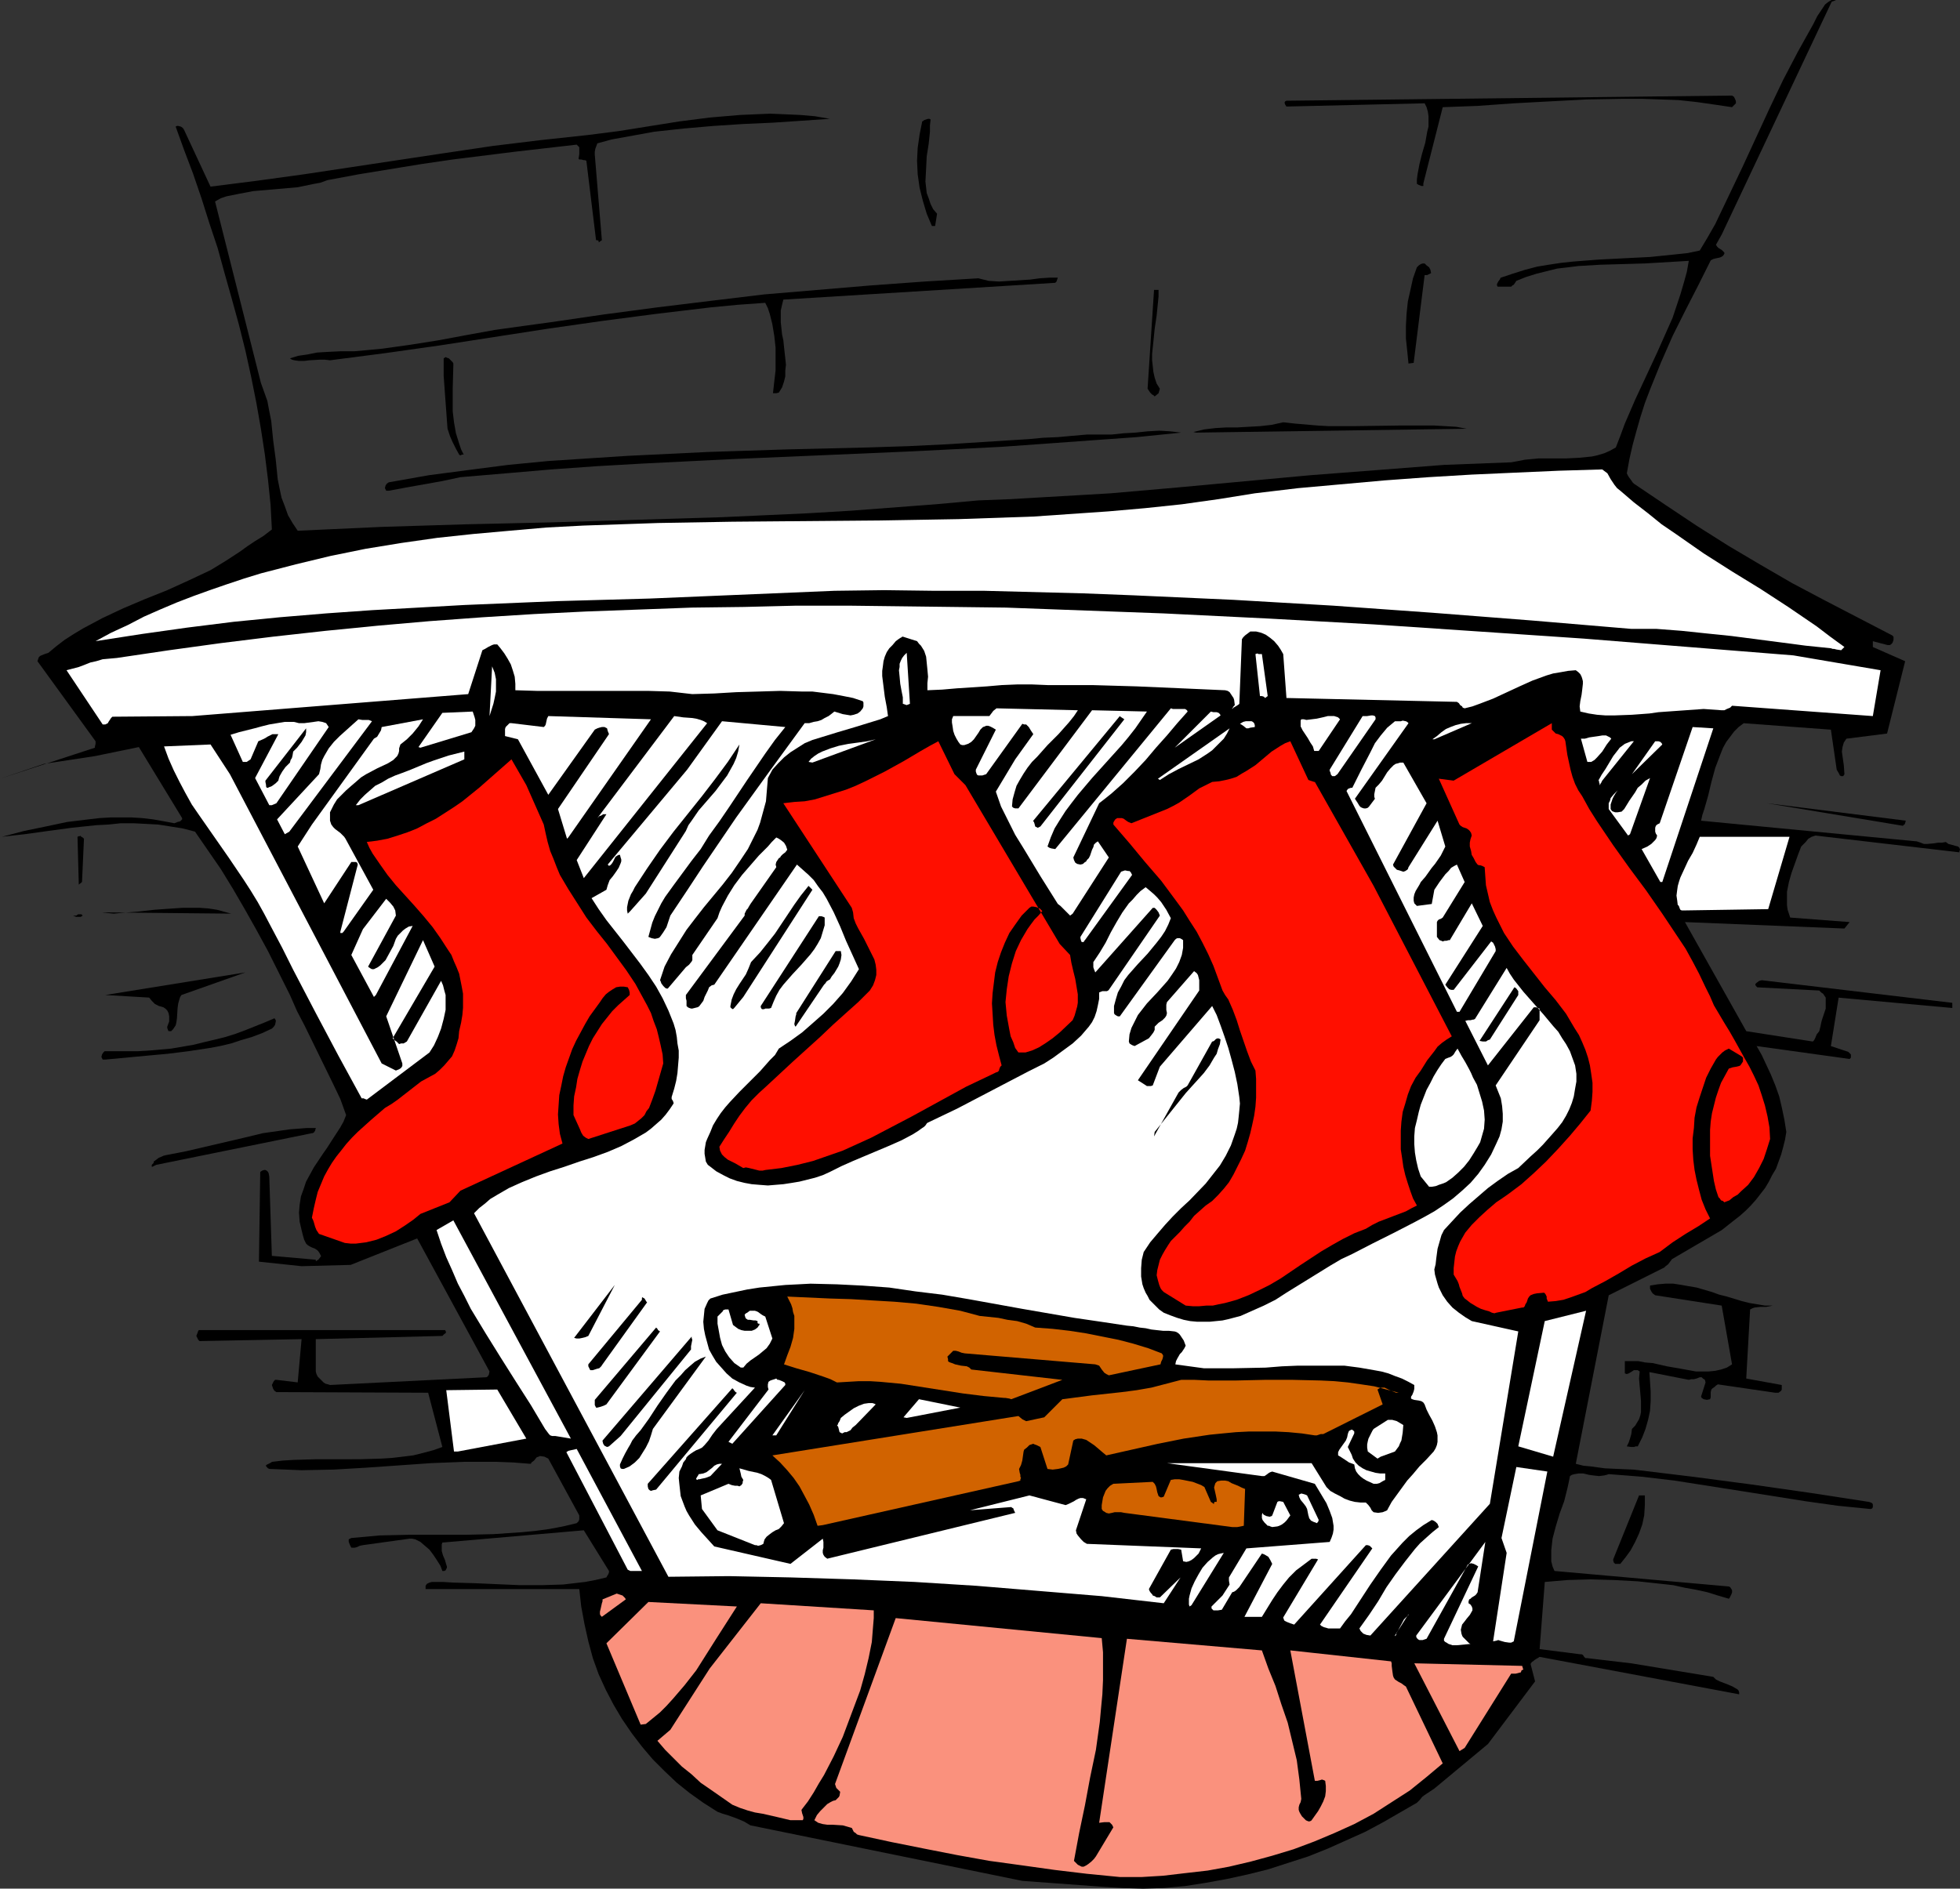 <?xml version="1.0" encoding="UTF-8" standalone="no"?>
<svg
   version="1.0"
   width="129.766mm"
   height="125.071mm"
   id="svg95"
   sodipodi:docname="Fireplace &amp; Stockings 1.wmf"
   xmlns:inkscape="http://www.inkscape.org/namespaces/inkscape"
   xmlns:sodipodi="http://sodipodi.sourceforge.net/DTD/sodipodi-0.dtd"
   xmlns="http://www.w3.org/2000/svg"
   xmlns:svg="http://www.w3.org/2000/svg">
  <rect width="100%" height="100%" fill="#333333" stroke="none"/>
  <sodipodi:namedview
     id="namedview95"
     pagecolor="#ffffff"
     bordercolor="#000000"
     borderopacity="0.25"
     inkscape:showpageshadow="2"
     inkscape:pageopacity="0.0"
     inkscape:pagecheckerboard="0"
     inkscape:deskcolor="#d1d1d1"
     inkscape:document-units="mm" />
  <defs
     id="defs1">
    <pattern
       id="WMFhbasepattern"
       patternUnits="userSpaceOnUse"
       width="6"
       height="6"
       x="0"
       y="0" />
  </defs>
  <path
     style="fill:#000000;fill-opacity:1;fill-rule:evenodd;stroke:none"
     d="m 275.689,472.225 5.171,0.323 5.171,0.162 5.171,-0.162 5.333,-0.485 5.171,-0.808 5.333,-0.97 5.171,-1.131 5.171,-1.293 5.01,-1.616 5.01,-1.616 4.848,-1.939 4.686,-2.101 4.686,-2.101 4.525,-2.424 4.202,-2.424 4.202,-2.424 0.808,-0.808 0.485,-0.646 0.646,-0.485 0.485,-0.323 0.97,-0.646 0.485,-0.323 0.485,-0.323 13.413,-11.151 11.797,-15.676 -1.131,-4.363 0.323,-0.485 0.485,-0.323 0.162,-0.162 0.485,-0.323 0.323,-0.162 0.485,-0.323 49.934,9.373 v -0.485 l -0.162,-0.485 -0.323,-0.323 -0.323,-0.162 -0.808,-0.485 -1.131,-0.485 -2.101,-0.808 -0.97,-0.485 -0.323,-0.323 -0.323,-0.323 -20.523,-3.394 -10.989,-1.293 h -0.323 -0.162 l -0.323,-0.323 -0.323,-0.485 -0.323,-0.162 h -0.323 l -10.181,-1.293 1.293,-16.807 5.656,-0.485 5.818,-0.162 5.818,0.162 5.979,0.323 5.979,0.646 2.909,0.323 2.909,0.646 2.747,0.485 2.909,0.646 2.586,0.808 2.747,0.808 0.162,-0.162 0.162,-0.323 0.323,-0.646 0.162,-0.485 v -0.485 l -0.162,-0.323 -0.323,-0.485 -0.323,-0.162 -43.632,-3.879 -0.485,-1.131 -0.323,-1.293 v -1.454 -1.293 l 0.162,-1.454 0.162,-1.454 0.808,-3.071 0.97,-3.232 1.131,-3.071 0.808,-3.232 0.323,-1.454 0.323,-1.616 0.485,-0.323 0.646,-0.162 0.97,-0.162 h 1.293 l 1.293,0.323 1.131,0.162 1.454,0.162 1.293,-0.162 0.646,-0.162 0.485,-0.162 4.202,0.323 4.04,0.323 8.242,0.97 8.242,1.293 8.242,1.293 16.322,2.586 8.08,1.131 8.08,0.808 h 0.162 l 0.323,-0.162 0.162,-0.323 v -0.323 -0.323 l -0.162,-0.323 -0.323,-0.162 -0.485,-0.162 -14.706,-2.263 -14.706,-2.101 -14.706,-1.939 -14.706,-1.778 -3.717,-0.162 -3.555,-0.162 -3.555,-0.485 -1.778,-0.162 -1.939,-0.485 8.242,-42.18 13.898,-6.949 0.323,-0.323 0.646,-0.485 0.485,-0.646 0.485,-0.646 12.443,-7.272 3.07,-2.424 1.454,-1.131 1.454,-1.293 1.293,-1.293 1.293,-1.454 1.131,-1.454 1.131,-1.454 0.97,-1.616 0.808,-1.616 0.97,-1.616 0.646,-1.778 0.646,-1.778 0.485,-1.778 0.485,-1.939 0.323,-1.939 -0.485,-3.071 -0.646,-3.071 -0.646,-2.747 -0.97,-2.747 -1.131,-2.747 -1.131,-2.424 -1.131,-2.424 -1.293,-2.263 23.27,3.232 0.323,-0.323 v -0.162 -0.646 l -0.323,-0.323 -0.323,-0.323 -4.363,-1.454 1.939,-12.121 28.442,2.586 v -1.293 l -47.672,-5.656 -0.646,0.162 -0.646,0.485 -0.323,0.323 v 0.162 l 0.162,0.323 0.323,0.323 15.514,0.808 0.485,0.485 0.485,0.323 0.323,0.485 0.323,0.485 v 0.646 0.646 1.454 l -0.485,1.454 -0.485,1.454 -0.162,0.646 -0.162,0.808 -0.323,1.293 -0.646,0.808 -0.323,0.808 -0.323,0.646 -0.323,0.323 -16.645,-2.586 -15.352,-27.312 39.915,1.616 0.646,-0.808 0.646,-0.808 -14.867,-1.131 -0.323,-0.97 -0.323,-0.97 -0.162,-1.131 v -1.131 -1.131 -1.131 l 0.485,-2.424 0.646,-2.263 0.808,-2.263 0.808,-2.263 0.808,-2.101 0.646,-0.646 0.485,-0.485 0.646,-0.808 0.808,-0.485 0.485,-0.162 0.485,-0.162 36.037,4.202 v -0.323 l 0.162,-0.323 -0.162,-0.485 -0.323,-0.323 -0.646,-0.162 -1.131,-0.323 -0.646,-0.162 -0.646,-0.485 -0.97,0.162 h -0.97 l -0.97,0.162 -1.778,0.162 h -0.808 l -0.808,-0.323 -0.97,-0.323 -53.974,-5.172 0.323,-1.454 0.485,-1.454 0.97,-3.394 0.808,-3.394 0.97,-3.555 1.293,-3.394 0.646,-1.616 0.808,-1.454 0.97,-1.293 0.97,-1.293 1.131,-1.131 1.293,-0.97 21.816,1.616 1.454,10.02 0.485,0.808 0.323,0.646 0.323,0.162 h 0.162 0.323 l 0.323,-0.485 -0.162,-2.263 -0.323,-2.263 -0.162,-1.131 0.162,-1.131 0.323,-1.131 0.646,-0.97 10.181,-1.293 4.525,-18.1 -8.08,-3.555 v -0.323 -0.323 -0.323 -0.485 l 3.717,0.97 h 0.485 l 0.323,-0.162 0.323,-0.323 0.162,-0.323 0.162,-0.485 v -0.323 -0.485 l -0.323,-0.323 -8.403,-4.363 -8.403,-4.363 -8.242,-4.363 -8.08,-4.687 -7.918,-4.687 -7.918,-5.01 -7.757,-5.172 -7.918,-5.333 -0.323,-0.323 -0.323,-0.485 -0.485,-0.646 -0.323,-0.485 -0.323,-0.646 0.646,-3.555 0.808,-3.555 0.97,-3.555 0.97,-3.394 1.131,-3.555 1.293,-3.394 2.747,-6.788 2.909,-6.626 3.232,-6.464 3.232,-6.303 3.07,-6.141 0.323,-0.162 0.323,-0.162 0.646,-0.162 0.808,-0.162 0.485,-0.162 0.485,-0.323 0.323,-0.485 v -0.323 l -0.323,-0.323 -0.323,-0.323 -0.808,-0.485 -0.323,-0.323 -0.323,-0.485 1.454,-2.586 27.472,-58.18 0.162,-0.162 h 0.162 v 0 L 459.105,0.162 459.428,0 h -0.485 -0.646 l -0.808,0.485 -0.808,0.646 -0.646,0.97 -1.293,1.939 -0.485,0.97 -0.485,0.97 -3.878,6.949 -3.717,7.111 -3.394,7.111 -6.787,14.707 -3.394,7.111 -3.394,7.111 -1.939,3.394 -1.939,3.232 -3.07,0.646 -3.07,0.323 -6.302,0.646 -6.464,0.323 -6.302,0.323 -6.302,0.485 -3.07,0.323 -3.232,0.485 -2.909,0.485 -3.07,0.808 -3.07,0.97 -2.909,0.97 -0.162,0.162 v 0.162 l -0.485,0.646 -0.323,0.646 v 0.323 l 0.162,0.323 h 3.394 l 0.323,-0.323 0.323,-0.162 0.646,-0.97 2.424,-0.97 2.586,-0.808 2.586,-0.646 2.586,-0.646 2.747,-0.323 2.586,-0.323 5.494,-0.323 5.656,-0.162 5.494,-0.162 5.494,-0.323 5.494,-0.323 -0.485,2.747 -0.808,2.909 -0.808,2.747 -0.97,2.909 -0.97,2.909 -1.293,2.909 -2.586,5.818 -5.494,11.798 -2.586,5.98 -1.131,3.071 -1.131,2.909 -1.454,0.808 -1.454,0.646 -1.616,0.485 -1.454,0.323 -1.616,0.162 -1.616,0.162 -3.394,0.162 h -3.394 -3.394 l -3.394,0.323 -1.616,0.323 -1.778,0.323 -8.403,0.323 -8.403,0.323 -16.645,1.293 -16.806,1.293 -33.29,3.071 -16.645,1.454 -8.242,0.485 -8.403,0.485 -8.242,0.485 -8.242,0.323 -10.666,0.97 -10.666,0.808 -10.666,0.808 -10.827,0.646 -21.331,0.97 -21.17,0.646 -21.331,0.646 -21.331,0.485 -21.17,0.646 -21.17,0.97 -1.293,-1.939 -1.131,-1.939 -0.808,-2.263 -0.808,-2.101 -0.485,-2.263 -0.485,-2.424 -0.485,-4.848 -0.646,-4.848 -0.485,-4.848 -0.485,-2.424 -0.485,-2.586 -0.808,-2.263 -0.808,-2.263 -11.474,-45.412 1.454,-0.808 1.454,-0.485 1.616,-0.323 1.616,-0.323 3.394,-0.646 3.717,-0.323 3.717,-0.323 3.717,-0.323 3.878,-0.808 1.778,-0.323 1.778,-0.646 7.757,-1.454 7.918,-1.293 7.918,-1.293 7.757,-1.131 15.514,-1.939 15.514,-1.778 0.323,0.323 0.323,0.323 v 0.323 0.485 0.97 l -0.162,0.97 v 0.162 l 0.162,0.162 h 0.485 l 0.646,0.162 h 0.323 l 0.323,0.162 2.424,19.878 h 0.323 l 0.323,0.162 v 0.323 0 h 0.162 l 0.162,-0.162 0.485,-0.323 -1.778,-21.494 v -0.646 l 0.162,-0.808 0.485,-1.293 3.555,-0.97 3.555,-0.646 3.555,-0.646 3.555,-0.646 7.434,-0.808 7.434,-0.646 7.434,-0.485 7.272,-0.323 7.272,-0.485 7.11,-0.485 -3.717,-0.646 -3.717,-0.323 -3.717,-0.162 -3.717,-0.162 -3.878,0.162 -3.717,0.162 -7.595,0.646 -7.595,0.97 -15.19,2.424 -7.595,0.97 -11.958,1.293 -11.958,1.454 -11.958,1.778 -11.797,1.778 -11.797,1.778 -11.797,1.778 -11.797,1.616 -11.474,1.454 -6.626,-14.222 -0.323,-0.485 -0.485,-0.323 -0.646,-0.162 h -0.323 l -0.323,0.162 2.101,5.818 2.262,5.98 2.101,6.141 1.939,6.141 2.101,6.303 1.778,6.464 1.778,6.303 1.778,6.464 1.616,6.464 1.454,6.626 1.293,6.464 1.131,6.464 0.97,6.303 0.808,6.464 0.646,6.303 0.323,6.141 -2.101,1.616 -2.101,1.293 -1.939,1.293 -1.778,1.293 -3.717,2.424 -3.717,2.263 -5.494,2.586 -5.333,2.424 -5.656,2.263 -5.333,2.263 -5.171,2.424 -2.424,1.293 -2.424,1.293 -2.424,1.454 -2.262,1.454 -2.101,1.616 -1.939,1.616 -0.97,0.323 -0.808,0.323 -0.323,0.162 -0.323,0.323 -0.162,0.485 -0.162,0.485 14.544,20.04 v 0.646 l -0.162,0.646 v 0.323 L 0,194.902 l 10.989,-3.717 12.766,-1.939 10.989,-2.263 10.827,17.777 v 0.323 l -0.162,0.162 -0.323,0.323 -0.646,0.162 -0.808,0.323 -2.586,-0.485 -2.747,-0.485 -2.747,-0.323 -2.586,-0.162 h -2.747 -2.586 l -2.747,0.162 -2.747,0.323 -5.333,0.646 -5.333,1.131 -5.494,1.131 -5.494,1.454 2.747,-0.323 2.909,-0.323 5.818,-0.808 5.979,-0.808 6.141,-0.646 3.07,-0.162 3.07,-0.323 h 3.232 l 3.07,0.162 3.07,0.162 3.07,0.485 3.07,0.485 3.07,0.808 3.232,4.687 3.232,4.687 3.07,5.01 2.909,5.01 2.909,5.172 2.909,5.333 2.747,5.495 2.747,5.495 1.778,4.04 1.939,3.717 3.555,7.272 3.555,7.272 1.778,3.717 1.454,4.04 -0.646,1.616 -0.808,1.454 -2.101,3.232 -1.131,1.778 -1.131,1.616 -2.262,3.394 -0.97,1.778 -0.97,1.778 -0.646,1.939 -0.646,1.778 -0.323,2.101 -0.162,1.939 0.162,2.263 0.485,2.101 0.162,0.646 0.162,0.646 0.323,1.131 0.485,0.97 0.323,0.323 0.485,0.323 0.646,0.323 0.808,0.323 0.485,0.323 0.323,0.323 0.323,0.485 0.323,0.646 v 0.162 l -0.162,0.162 -0.485,0.646 -0.323,0.162 -0.162,0.162 h -0.162 v -0.323 l -10.989,-0.97 -0.646,-19.878 v 0 l -0.162,-0.808 -0.162,-0.323 -0.323,-0.323 -0.323,-0.162 h -0.323 l -0.485,0.162 -0.485,0.323 -0.323,22.464 10.666,1.131 12.282,-0.323 16.645,-6.626 18.099,33.292 -0.162,0.808 -0.323,0.485 -0.323,0.162 -39.107,1.939 -0.485,-0.162 -0.646,-0.162 -0.485,-0.323 -0.485,-0.485 -0.485,-0.485 -0.485,-0.485 -0.323,-0.646 -0.162,-0.646 v -8.081 l 31.674,-0.808 0.485,-0.485 0.323,-0.162 v -0.162 l 0.162,-0.162 -0.162,-0.162 v -0.162 l -0.162,-0.162 h -61.408 -0.162 l -0.162,0.162 -0.162,0.485 -0.323,0.808 0.162,0.323 0.162,0.323 0.162,0.323 0.323,0.323 25.533,-0.485 -0.97,10.828 -5.333,-0.646 h -0.323 l -0.323,0.323 -0.485,0.97 0.162,0.485 0.162,0.485 0.323,0.485 0.485,0.323 37.976,0.162 3.555,13.575 -2.262,0.808 -2.424,0.646 -2.586,0.646 -2.586,0.323 -2.747,0.323 -2.586,0.162 -5.494,0.162 H 79.022 l -5.494,0.162 -2.747,0.162 -2.747,0.323 -0.162,0.162 -0.323,0.162 -0.646,0.323 -0.323,0.162 v 0.323 l 0.323,0.323 0.162,0.162 0.323,0.162 4.04,0.162 4.04,0.162 8.08,-0.162 8.242,-0.485 16.16,-1.131 8.242,-0.323 h 4.04 4.04 l 4.202,0.162 4.04,0.323 h 0.323 l 0.162,-0.323 0.646,-0.485 0.646,-0.808 0.485,-0.162 0.323,-0.162 1.131,0.162 0.323,0.162 0.646,0.323 7.757,14.222 v 0.646 0.323 l -0.162,0.485 -0.485,0.485 -3.394,0.808 -3.394,0.646 -3.555,0.485 -3.394,0.323 -7.11,0.485 -7.11,0.162 h -14.221 l -7.11,0.162 -3.555,0.323 -3.555,0.323 -0.323,0.162 -0.323,0.162 v 0.323 0.323 l 0.323,0.808 0.323,0.646 H 88.718 l 0.646,-0.162 0.646,-0.323 0.808,-0.162 11.635,-1.616 h 0.646 l 0.808,0.162 0.646,0.323 0.646,0.323 1.131,0.97 1.131,0.97 0.97,1.293 0.97,1.454 0.808,1.293 0.485,1.293 h 0.485 l 0.323,-0.162 0.162,-0.323 0.162,-0.323 v -0.323 l -0.162,-0.485 -0.323,-1.131 -0.485,-1.131 -0.323,-1.131 v -1.131 -0.485 l 0.162,-0.485 35.39,-3.071 6.302,10.181 v 0.323 l -0.162,0.485 -0.323,0.485 -0.162,0.323 -2.747,0.646 -2.586,0.485 -2.747,0.323 -2.747,0.323 -5.333,0.162 h -5.494 l -11.15,-0.485 -5.494,-0.162 -2.747,-0.162 h -2.586 l -0.646,0.162 -0.646,0.323 -0.323,0.485 v 0.323 0.485 h 38.461 l 0.485,4.363 0.808,4.363 0.97,4.363 1.131,4.202 1.454,4.04 1.778,3.879 1.939,3.717 2.101,3.555 2.424,3.555 2.586,3.394 2.747,3.232 2.909,2.909 3.07,2.909 3.232,2.586 3.394,2.424 3.555,2.263 1.293,0.485 1.131,0.323 2.262,0.808 1.939,0.808 1.616,0.97 68.034,13.898 z"
     id="path1" />
  <path
     style="fill:#fa917d;fill-opacity:1;fill-rule:evenodd;stroke:none"
     d="m 280.214,469.801 h 5.494 l 5.333,-0.323 5.494,-0.646 5.656,-0.646 5.333,-0.97 5.494,-1.293 5.333,-1.454 5.333,-1.616 5.171,-1.939 5.01,-2.101 5.01,-2.263 4.848,-2.586 4.525,-2.909 4.525,-2.909 4.202,-3.394 4.04,-3.394 -9.211,-19.232 -0.485,-0.323 -0.646,-0.485 -0.646,-0.323 -0.485,-0.323 -0.485,-0.323 -0.323,-0.485 -0.162,-0.485 -0.162,-1.131 -0.162,-1.293 v -0.646 l -0.162,-0.485 -25.21,-2.747 6.141,32.645 h 0.646 l 0.646,-0.162 0.485,-0.162 0.485,0.162 0.323,0.162 0.162,1.293 v 1.293 l -0.162,1.293 -0.485,1.293 -0.646,1.293 -0.646,1.131 -1.616,2.263 -0.162,0.162 -0.485,0.162 -0.485,-0.162 -0.323,-0.162 -0.485,-0.485 -0.485,-0.485 -0.485,-0.808 -0.162,-0.323 -0.162,-0.485 v -0.646 l 0.162,-0.646 0.323,-0.646 0.162,-0.808 -0.485,-4.848 -0.646,-4.848 -1.131,-4.687 -1.131,-4.687 -1.616,-4.687 -1.454,-4.525 -1.778,-4.363 -1.616,-4.525 -33.774,-2.909 -6.949,46.059 1.293,-0.162 h 0.646 0.485 0.162 l 0.323,0.323 0.323,0.323 0.323,0.646 -4.363,7.272 -0.485,0.646 -0.646,0.646 -0.808,0.646 -0.485,0.323 -0.646,0.323 h -0.485 l -0.323,-0.162 -0.646,-0.323 -0.485,-0.485 -0.485,-0.485 1.293,-6.949 1.454,-6.949 1.293,-6.949 1.454,-6.949 0.97,-6.949 0.323,-3.555 0.323,-3.394 0.162,-3.555 v -3.555 -3.394 l -0.323,-3.555 -51.55,-5.01 -15.19,41.534 0.162,0.485 0.162,0.485 0.485,0.485 0.485,0.485 -0.162,0.97 -0.162,0.323 -0.485,0.485 -0.323,0.323 -0.646,0.162 -0.646,0.323 -0.808,0.485 -1.778,1.778 -0.808,0.97 -0.323,0.646 -0.323,0.646 0.97,0.646 1.131,0.323 1.131,0.162 h 1.293 l 2.586,0.162 1.131,0.323 1.131,0.323 0.485,0.97 0.485,0.323 0.323,0.323 0.485,0.162 8.242,1.778 8.08,1.616 8.242,1.616 8.08,1.454 8.242,1.131 8.08,1.131 8.08,0.97 z"
     id="path2" />
  <path
     style="fill:#fa917d;fill-opacity:1;fill-rule:evenodd;stroke:none"
     d="m 197.798,455.579 h 2.747 0.323 l 0.162,-0.323 v -0.162 -0.323 l -0.323,-0.97 -0.162,-0.808 1.616,-2.101 1.454,-2.263 1.293,-2.263 1.293,-2.101 2.424,-4.687 2.262,-4.848 2.909,-7.757 1.454,-3.879 1.131,-4.04 0.97,-4.04 0.808,-4.04 0.323,-4.04 0.162,-1.939 v -1.939 l -28.28,-1.778 -12.766,16.323 -9.858,15.353 -3.232,2.747 1.939,2.263 2.101,2.101 2.101,2.101 2.424,1.939 2.262,2.101 2.586,1.778 5.333,3.717 1.939,0.808 1.939,0.646 1.778,0.485 1.939,0.323 3.555,0.808 z"
     id="path3" />
  <path
     style="fill:#fa917d;fill-opacity:1;fill-rule:evenodd;stroke:none"
     d="m 366.508,437.479 11.635,-18.585 h 1.131 l 0.646,-0.162 0.646,-0.162 0.162,-0.485 0.323,-0.162 0.162,-0.162 -0.162,-0.162 v -0.162 l -0.162,-0.485 -26.987,-0.646 11.312,21.979 z"
     id="path4" />
  <path
     style="fill:#fa917d;fill-opacity:1;fill-rule:evenodd;stroke:none"
     d="m 161.6,431.499 1.778,-1.454 1.778,-1.454 1.616,-1.616 1.616,-1.778 2.909,-3.394 2.909,-3.717 5.01,-7.919 2.586,-4.04 2.586,-4.04 -22.139,-1.131 -10.504,10.343 8.565,20.363 z"
     id="path5" />
  <path
     style="fill:#ffffff;fill-opacity:1;fill-rule:evenodd;stroke:none"
     d="m 364.569,411.783 3.394,-0.323 -0.323,-0.162 -0.323,-0.323 -0.808,-0.808 -0.162,-0.162 -0.323,-0.323 -0.162,-0.323 -0.162,-0.485 -0.162,-0.97 0.323,-1.293 0.646,-0.808 0.485,-0.646 0.808,-0.97 0.646,-1.131 v -0.485 l -0.162,-0.485 -0.323,-0.485 -0.485,-0.323 v -0.485 l 0.162,-0.485 0.323,-0.162 0.323,-0.323 0.808,-0.485 0.323,-0.323 0.323,-0.485 1.939,-12.606 -17.291,23.433 v 0.323 l 0.162,0.323 0.323,0.323 0.323,0.162 h 0.808 l 0.97,-0.323 10.342,-18.585 0.323,-0.162 0.485,-0.162 0.646,0.162 0.646,0.323 0.485,0.323 -8.565,18.1 v 0.485 l 0.323,0.323 0.323,0.162 0.485,0.323 0.97,0.323 z"
     id="path6" />
  <path
     style="fill:#ffffff;fill-opacity:1;fill-rule:evenodd;stroke:none"
     d="m 374.427,410.651 0.485,-0.162 0.485,0.162 1.131,0.323 1.131,0.162 h 0.485 l 0.646,-0.323 8.403,-42.503 -7.757,-1.131 -3.717,17.777 1.293,3.717 -3.394,22.141 z"
     id="path7" />
  <path
     style="fill:#ffffff;fill-opacity:1;fill-rule:evenodd;stroke:none"
     d="m 349.056,409.358 3.394,-5.333 v 0.162 l -0.162,0.162 -0.323,0.323 -0.646,0.646 -1.131,2.101 -0.485,0.97 -0.323,0.323 v 0.485 l -0.162,0.162 -0.162,0.162 v 0 z"
     id="path8" />
  <path
     style="fill:#ffffff;fill-opacity:1;fill-rule:evenodd;stroke:none"
     d="m 342.915,409.358 29.896,-32.968 7.11,-43.15 -11.635,-2.586 -1.616,-0.97 -1.616,-1.131 -1.616,-1.293 -1.293,-1.454 -1.131,-1.616 -0.97,-1.939 -0.323,-0.97 -0.323,-1.131 -0.323,-1.131 -0.162,-1.293 0.323,-1.293 0.162,-1.454 0.323,-2.424 0.646,-2.263 0.323,-1.131 0.646,-1.293 1.939,-2.101 2.101,-2.263 2.262,-2.101 4.686,-4.04 2.424,-1.778 2.586,-1.778 2.586,-1.454 3.07,-2.909 1.616,-1.454 1.454,-1.454 2.586,-2.909 1.131,-1.293 1.131,-1.454 0.97,-1.616 0.808,-1.616 0.646,-1.616 0.485,-1.616 0.323,-1.939 0.323,-1.778 v -1.939 l -0.323,-2.101 -0.646,-1.778 -0.646,-1.778 -0.97,-1.778 -0.97,-1.454 -0.97,-1.616 -1.293,-1.454 -2.424,-2.909 -2.586,-2.909 -2.424,-2.747 -2.424,-3.071 -0.97,-1.454 -0.808,-1.454 -7.918,12.767 -0.323,0.162 h -0.162 l -0.646,0.162 h -0.646 l -0.646,0.162 5.656,11.151 11.474,-14.545 h 0.646 l 0.323,0.162 0.485,0.162 v 0.808 1.293 0.808 l -10.989,16.323 0.646,1.616 0.646,1.616 0.323,1.939 0.162,1.939 v 1.939 l -0.323,1.939 -0.485,1.778 -0.808,1.778 -1.293,2.747 -1.616,2.586 -1.616,2.263 -1.939,2.263 -2.101,1.939 -2.262,1.939 -2.262,1.616 -2.424,1.616 -2.586,1.454 -2.424,1.293 -5.333,2.747 -5.171,2.586 -5.01,2.586 -2.747,1.293 -2.747,1.616 -5.494,3.394 -5.494,3.394 -2.747,1.778 -2.909,1.454 -2.909,1.293 -2.909,1.293 -3.07,0.808 -1.454,0.323 -1.616,0.162 -1.616,0.162 h -1.454 -1.616 l -1.778,-0.162 -1.616,-0.323 -1.616,-0.485 -1.778,-0.646 -1.616,-0.646 -1.131,-0.808 -1.616,-1.616 -0.808,-0.808 -0.485,-0.97 -0.485,-0.808 -0.485,-1.131 -0.323,-0.97 -0.323,-1.939 v -2.101 l 0.162,-2.101 0.485,-1.939 1.616,-2.424 1.778,-2.101 1.939,-2.263 1.939,-2.101 2.101,-2.101 2.101,-1.939 4.04,-4.202 1.778,-2.263 1.778,-2.263 1.454,-2.424 1.293,-2.586 0.97,-2.747 0.485,-1.454 0.323,-1.454 0.162,-1.454 0.162,-1.616 0.162,-1.778 -0.162,-1.616 -0.485,-3.232 -0.646,-3.071 -0.808,-3.071 -0.808,-2.909 -0.97,-2.909 -0.97,-2.747 -0.97,-2.586 -1.131,-2.263 -13.09,15.191 -1.778,4.687 -0.485,0.162 h -0.485 -0.485 l -0.485,-0.323 -1.778,-1.131 15.352,-22.464 v -1.131 -1.454 l -0.162,-0.646 -0.162,-0.646 -0.323,-0.485 -0.646,-0.485 -6.787,7.757 -0.162,0.646 v 0.485 0.808 l 0.162,0.808 -0.162,0.646 -0.323,0.485 -0.646,0.646 -0.485,0.323 -0.485,0.323 -0.97,0.97 v 0.808 l -0.323,0.646 -0.485,0.646 -0.646,0.808 -3.555,1.939 -0.485,-0.162 -0.323,-0.162 -0.485,-0.323 -0.162,-0.485 0.162,-1.778 0.485,-1.616 0.808,-1.616 0.808,-1.616 1.131,-1.454 1.131,-1.454 2.586,-2.747 2.586,-2.909 1.131,-1.616 0.97,-1.454 0.808,-1.616 0.646,-1.778 0.323,-1.778 v -0.97 -0.97 l -0.485,-0.323 -0.323,-0.162 h -0.646 l -0.323,0.162 -0.323,0.323 -13.736,19.07 h -0.485 l -0.323,-0.162 -0.485,-0.323 -0.162,-0.323 v -1.778 l 0.485,-1.778 0.485,-1.616 0.808,-1.454 0.808,-1.616 0.97,-1.293 2.424,-2.747 2.424,-2.586 2.262,-2.747 1.131,-1.454 0.97,-1.454 0.808,-1.616 0.646,-1.616 -1.131,-2.101 -1.293,-1.939 -0.97,-1.131 -0.808,-0.808 -1.131,-0.97 -0.97,-0.808 -1.293,0.97 -0.97,0.97 -0.97,1.131 -0.97,0.97 -1.616,2.263 -1.454,2.424 -1.454,2.586 -1.293,2.586 -1.454,2.424 -1.616,2.424 v 0.646 0.646 l 0.162,0.485 0.323,0.808 14.382,-16.161 h 0.485 l 0.485,0.485 0.485,0.646 0.323,0.808 -12.766,18.585 -0.162,0.162 -0.323,0.162 h -0.485 -0.646 l -0.808,0.323 v 1.616 l -0.323,1.616 -0.323,1.454 -0.485,1.454 -0.646,1.293 -0.808,1.131 -0.97,1.131 -0.97,1.131 -2.101,1.939 -2.424,1.778 -2.424,1.778 -2.262,1.454 -3.878,1.939 -3.717,1.939 -7.11,3.717 -7.11,3.717 -3.717,1.778 -3.717,1.778 -0.162,0.162 -0.323,0.485 -0.323,0.323 -0.485,0.323 -1.131,0.808 -1.293,0.808 -2.747,1.454 -2.909,1.293 -3.07,1.293 -6.141,2.586 -2.909,1.293 -2.909,1.454 -1.778,0.808 -1.939,0.646 -1.939,0.485 -1.939,0.485 -1.939,0.323 -2.101,0.323 -1.939,0.162 -1.939,0.162 -2.101,-0.162 -1.939,-0.162 -1.778,-0.323 -1.939,-0.485 -1.778,-0.646 -1.616,-0.808 -1.778,-0.97 -1.454,-1.131 -0.646,-0.485 -0.485,-0.808 -0.162,-0.97 -0.162,-0.97 v -0.97 l 0.162,-0.97 0.162,-0.97 0.323,-0.808 0.808,-1.778 0.646,-1.616 0.97,-1.616 0.97,-1.454 1.131,-1.454 1.131,-1.293 2.424,-2.586 2.586,-2.586 2.586,-2.586 2.424,-2.747 1.293,-1.293 0.97,-1.616 2.909,-1.939 2.909,-2.101 2.586,-2.263 2.747,-2.424 2.424,-2.424 2.424,-2.747 2.101,-2.909 1.939,-3.071 -1.616,-3.555 -1.616,-3.555 -1.454,-3.555 -1.616,-3.555 -1.778,-3.394 -0.97,-1.616 -1.131,-1.454 -1.131,-1.616 -1.293,-1.293 -1.454,-1.293 -1.454,-1.293 v 0 l -20.685,30.059 -0.646,0.162 -0.646,0.485 -0.323,0.808 -0.808,1.616 -0.323,0.97 -0.485,0.646 -0.485,0.646 -0.162,0.162 -0.323,0.162 -0.646,0.162 -0.646,0.162 h -0.323 l -0.485,-0.162 -0.323,-0.162 -0.323,-0.323 v -1.293 l -0.162,-0.646 v -0.808 l 14.706,-19.878 v -0.485 l 0.162,-0.323 0.323,-0.646 0.323,-0.323 0.162,-0.323 0.485,-0.808 6.464,-9.212 -0.162,-0.646 0.162,-0.646 0.323,-0.485 0.323,-0.485 0.323,-0.162 0.162,-0.323 0.485,-0.485 0.646,-0.485 0.485,-0.646 -0.323,-0.97 -0.485,-0.808 -0.808,-0.646 -0.485,-0.323 -0.646,-0.323 -1.131,1.131 -0.97,1.131 -2.262,2.263 -2.101,2.424 -2.101,2.424 -1.939,2.586 -1.616,2.586 -1.454,2.747 -0.646,1.454 -0.485,1.454 -6.302,9.212 v 0.485 0.323 0.485 l -0.162,0.323 -0.646,0.808 -0.808,0.646 -4.525,5.333 h -0.323 l -0.323,-0.162 -0.485,-0.485 -0.485,-0.646 -0.162,-0.485 -0.162,-0.323 1.131,-3.394 1.616,-3.071 1.939,-3.071 1.939,-3.071 2.101,-2.747 2.262,-2.909 4.686,-5.656 2.262,-2.909 2.101,-3.071 1.939,-2.909 1.616,-3.232 0.808,-1.616 0.646,-1.778 0.485,-1.778 0.485,-1.778 0.485,-1.778 0.162,-1.939 0.162,-1.939 0.162,-1.939 1.131,-2.101 1.454,-1.616 1.454,-1.454 1.616,-1.293 1.778,-1.131 1.778,-1.131 1.939,-0.808 2.101,-0.646 4.202,-1.293 4.363,-1.293 4.202,-1.293 2.101,-0.646 1.939,-0.808 -0.323,-2.263 -0.485,-2.586 -0.323,-2.586 -0.323,-2.586 v -1.293 l 0.162,-1.131 0.162,-1.293 0.323,-1.131 0.485,-1.131 0.646,-0.97 0.808,-0.808 0.808,-0.97 0.646,-0.485 0.485,-0.323 0.323,-0.162 0.162,-0.162 h 0.162 l 3.555,1.131 0.485,0.646 0.485,0.485 0.808,1.293 0.485,1.454 0.162,1.616 0.162,1.616 0.162,1.778 -0.162,1.616 v 1.778 l 3.717,-0.162 3.717,-0.323 7.434,-0.485 3.717,-0.323 3.878,-0.162 h 3.717 l 3.878,0.162 h 11.15 l 11.15,0.323 11.15,0.485 10.989,0.485 0.646,0.162 0.485,0.323 0.323,0.485 0.323,0.485 0.323,0.485 0.162,0.485 0.162,1.293 -0.323,0.323 -0.162,0.323 -0.162,0.162 v 0 0.162 l 0.323,-0.323 0.808,-0.485 0.485,-0.323 0.162,-0.162 0.646,-16.161 0.323,-0.485 0.485,-0.485 0.646,-0.485 0.646,-0.485 h 1.454 l 1.293,0.323 1.131,0.485 1.131,0.808 0.97,0.808 0.97,1.131 0.646,0.97 0.646,1.131 0.808,10.989 42.662,0.97 0.485,0.323 0.323,0.485 0.485,0.323 0.162,0.323 0.485,0.162 1.939,-0.485 1.778,-0.646 3.394,-1.293 6.626,-3.071 3.232,-1.454 3.555,-1.293 1.616,-0.485 1.939,-0.323 1.778,-0.323 1.939,-0.162 0.646,0.485 0.485,0.485 0.323,0.646 0.162,0.485 0.162,0.646 v 0.646 l -0.162,1.454 -0.162,1.293 -0.162,0.808 -0.162,0.808 -0.162,1.293 0.162,1.293 2.101,0.485 2.101,0.323 2.101,0.162 h 2.262 l 4.363,-0.162 4.363,-0.323 2.262,-0.323 2.262,-0.162 4.525,-0.323 4.525,-0.323 2.262,0.162 2.262,0.162 h 0.646 l 0.646,-0.323 0.808,-0.323 0.485,-0.485 35.229,2.586 1.939,-11.474 -21.816,-3.717 -52.52,-4.202 -26.179,-1.778 -26.341,-1.778 -26.179,-1.454 -26.341,-1.293 -26.341,-0.97 -13.09,-0.485 -13.09,-0.162 -13.09,-0.162 -13.251,-0.162 h -13.09 l -13.09,0.323 -13.09,0.162 -13.09,0.485 -13.251,0.485 -13.09,0.646 -12.928,0.808 -13.251,0.97 -12.928,1.131 -13.09,1.293 -13.09,1.454 -13.09,1.616 -12.928,1.778 -13.09,1.939 -1.778,0.162 -1.778,0.162 -1.616,0.485 -1.454,0.323 -1.616,0.646 -1.293,0.485 -3.07,0.808 9.05,13.575 h 0.646 l 0.323,-0.162 0.323,-0.162 0.162,-0.323 0.323,-0.485 0.323,-0.485 0.323,-0.323 20.038,-0.162 69.003,-5.495 3.555,-10.989 0.646,-0.323 0.808,-0.485 0.97,-0.485 0.485,-0.162 h 0.808 l 0.808,0.97 0.97,1.293 0.808,1.293 0.808,1.454 0.485,1.454 0.485,1.616 0.162,1.778 v 1.616 l 5.333,0.162 h 5.333 11.15 5.656 5.656 l 5.494,0.162 5.656,0.646 5.494,-0.162 5.494,-0.323 5.656,-0.162 5.333,-0.162 5.494,0.162 h 2.586 l 2.586,0.323 2.586,0.323 2.586,0.485 2.424,0.485 2.424,0.808 0.162,0.323 v 0.97 l -0.162,0.485 -0.646,0.808 -0.646,0.485 -0.97,0.323 -0.808,0.162 -0.97,-0.162 -0.97,-0.162 -2.101,-0.646 -0.808,0.646 -0.646,0.485 -0.97,0.485 -0.808,0.485 -0.97,0.323 -0.97,0.162 -1.131,0.323 h -1.131 l -4.363,5.98 -4.363,5.98 -8.403,11.636 -8.242,12.121 -4.04,6.141 -4.202,6.303 -0.485,1.454 -0.485,1.454 -0.808,1.293 -0.808,1.131 -0.162,0.162 -0.323,0.162 -0.808,0.162 -0.808,-0.162 -0.808,-0.323 0.485,-1.778 0.485,-1.778 0.646,-1.616 0.808,-1.616 0.808,-1.616 0.97,-1.616 2.101,-2.909 4.525,-6.141 2.262,-2.909 2.101,-3.394 2.586,-3.555 2.424,-3.555 2.262,-3.394 2.262,-3.394 4.525,-6.626 2.424,-3.394 2.586,-3.232 -15.837,-1.454 -8.726,12.121 -19.877,23.757 v 0 l 0.162,0.162 0.162,0.162 0.323,-0.162 0.323,-0.323 0.323,-0.485 0.646,-1.293 0.485,-0.323 0.323,-0.162 h 0.323 l 0.162,0.646 0.162,0.485 v 0.485 l -0.162,0.485 -0.485,1.131 -0.646,0.97 -0.808,1.131 -0.808,0.97 -0.485,1.293 -0.323,1.131 -3.717,2.101 1.778,2.747 1.939,2.747 4.202,5.333 4.202,5.495 2.101,2.909 1.939,2.909 1.616,2.909 1.454,3.071 0.646,1.616 0.646,1.616 0.485,1.616 0.323,1.778 0.162,1.616 0.323,1.778 v 1.778 l -0.162,1.939 -0.162,1.939 -0.323,1.939 -0.485,1.939 -0.646,2.101 v 0.485 l 0.323,0.485 0.162,0.485 v 0.162 l -0.97,1.454 -0.97,1.293 -1.131,1.293 -1.293,1.131 -1.293,1.131 -1.293,0.97 -3.07,1.778 -3.07,1.616 -3.394,1.454 -3.555,1.293 -3.555,1.131 -3.717,1.293 -3.555,1.131 -3.555,1.293 -3.555,1.454 -3.232,1.454 -3.07,1.778 -1.616,0.97 -1.293,1.131 -1.454,1.131 -1.293,1.293 48.642,90.987 15.19,-0.162 15.352,0.323 15.514,0.485 15.514,0.646 15.514,0.97 15.675,1.293 15.675,1.293 15.514,1.778 4.202,-6.464 -5.171,5.01 h -0.323 -0.485 l -0.485,-0.323 -0.485,-0.162 -0.162,-0.323 -0.323,-0.323 -0.323,-0.485 -0.162,-0.485 5.494,-9.858 0.646,-0.162 h 1.131 l 0.808,0.162 0.485,2.909 0.808,0.162 0.646,-0.162 0.646,-0.323 0.646,-0.485 1.131,-1.131 0.323,-0.646 0.323,-0.646 -28.603,-1.131 -0.808,-0.485 -0.646,-0.646 -0.808,-0.97 -0.323,-0.485 -0.162,-0.808 2.586,-7.757 -0.808,-0.323 h -0.646 l -0.485,0.162 -0.646,0.323 -0.485,0.323 -0.646,0.323 -0.646,0.323 -0.808,0.323 -9.05,-2.424 -14.867,3.717 10.342,-0.808 0.162,0.162 0.323,0.162 0.162,0.485 0.323,0.646 v 0 l -47.026,11.474 -0.646,-0.485 -0.323,-0.485 -0.162,-0.485 v -0.646 l 0.162,-0.646 v -1.454 l -0.162,-0.808 -8.08,6.303 -19.069,-4.363 -1.616,-1.778 -1.616,-1.778 -1.616,-1.939 -1.454,-2.263 -0.646,-1.131 -0.485,-1.131 -0.485,-1.293 -0.485,-1.293 -0.162,-1.454 -0.162,-1.454 -0.162,-1.616 0.162,-1.616 0.323,-0.646 0.323,-0.646 0.162,-0.485 0.162,-0.485 0.646,-0.808 0.162,-0.485 0.485,-0.485 0.646,-0.485 0.485,-0.323 0.808,-0.485 0.808,-0.323 0.646,-0.323 0.646,-0.646 0.97,-1.131 0.97,-1.454 1.131,-1.454 9.534,-10.343 -1.131,-0.162 -0.97,-0.323 -1.778,-0.808 -1.778,-0.97 -1.454,-1.293 -1.293,-1.454 -1.293,-1.454 -0.97,-1.616 -0.808,-1.454 -0.97,-3.555 -0.323,-1.616 -0.162,-1.778 0.162,-1.616 0.162,-1.616 0.646,-1.454 0.323,-0.646 0.485,-0.485 3.07,-0.97 3.07,-0.646 3.07,-0.646 3.07,-0.485 3.232,-0.323 3.232,-0.323 3.232,-0.162 3.07,-0.162 6.626,0.162 6.464,0.323 6.626,0.485 6.626,0.97 6.626,0.808 6.626,1.131 13.413,2.424 13.09,2.263 6.626,0.97 6.464,0.97 1.616,0.162 1.616,0.323 1.454,0.162 1.454,0.323 2.909,0.323 h 1.454 l 1.454,0.162 0.485,0.162 0.485,0.323 0.323,0.323 0.323,0.485 0.646,0.97 0.485,1.293 -0.323,0.646 -0.323,0.485 -0.323,0.485 -0.485,0.485 -0.646,1.131 -0.323,0.646 -0.162,0.808 3.555,0.485 3.555,0.485 h 3.717 3.878 l 7.918,-0.162 4.04,-0.323 3.878,-0.162 h 4.04 3.878 3.878 l 3.717,0.485 3.717,0.646 1.778,0.323 1.778,0.485 1.616,0.646 1.778,0.646 1.616,0.808 1.454,0.808 v 0.97 l -0.162,0.646 -0.323,0.808 -0.323,0.485 v 0.485 l 0.323,0.162 0.485,0.162 1.131,0.162 0.646,0.162 0.485,0.323 0.323,0.485 0.485,1.293 0.646,1.293 0.808,1.454 0.646,1.454 0.485,1.454 0.162,0.808 v 0.808 0.808 l -0.162,0.808 -0.323,0.808 -0.485,0.808 -1.778,1.939 -1.778,1.778 -1.616,1.939 -1.454,1.616 -1.293,1.778 -1.293,1.778 -1.293,1.778 -0.97,1.778 -0.162,0.323 -0.323,0.162 -0.808,0.323 -1.131,0.162 -1.131,-0.162 -0.485,-0.485 -0.323,-0.646 -0.485,-0.646 -0.323,-0.323 -0.323,-0.323 h -1.293 l -1.454,-0.162 -1.293,-0.323 -1.293,-0.485 -1.131,-0.646 -1.293,-0.646 -1.131,-0.646 -0.97,-0.97 -3.717,-5.98 h -36.198 l 23.755,3.232 h 0.323 0.323 l 0.485,-0.323 0.646,-0.485 0.323,-0.162 0.485,-0.162 10.666,3.071 0.485,0.808 0.485,0.808 0.97,1.616 0.97,1.616 0.808,1.939 0.646,1.778 0.162,0.97 0.162,0.97 v 0.97 l -0.162,0.97 -0.323,0.97 -0.485,1.131 -20.846,1.616 -4.363,7.272 v 0.323 0.485 l 0.162,0.97 v 0 l -1.778,2.747 -2.747,2.747 v 0.485 l 0.323,0.323 0.162,0.162 h 0.323 0.808 l 0.97,-0.162 2.586,-4.363 0.485,-0.162 0.485,-0.323 0.808,-0.808 5.656,-8.404 0.485,0.162 0.323,0.162 0.808,0.485 0.485,0.808 0.485,0.97 -6.949,13.252 h 4.363 l 2.586,-4.202 1.293,-1.939 1.454,-1.939 1.454,-1.778 1.778,-1.778 1.939,-1.454 1.939,-1.454 h 0.646 0.485 l 0.485,0.162 -8.726,14.545 0.162,0.485 0.162,0.323 0.646,0.323 0.808,0.323 0.97,0.323 17.938,-19.878 h 0.485 l 0.485,0.162 0.323,0.323 0.323,0.323 -13.09,19.07 0.323,0.323 0.646,0.323 1.131,0.323 h 1.454 1.454 l 1.293,-1.778 1.454,-1.778 2.424,-3.717 2.424,-3.717 2.586,-3.717 2.586,-3.555 1.454,-1.616 1.454,-1.616 1.616,-1.616 1.778,-1.454 1.778,-1.293 2.101,-1.293 0.485,0.162 0.485,0.323 0.485,0.485 0.323,0.808 -1.616,1.293 -1.454,1.293 -1.616,1.454 -1.293,1.454 -2.424,3.071 -2.424,3.232 -2.262,3.232 -2.101,3.555 -2.262,3.394 -2.424,3.394 0.162,0.323 0.162,0.323 0.646,0.646 0.808,0.323 z"
     id="path9" />
  <path
     style="fill:#fa917d;fill-opacity:1;fill-rule:evenodd;stroke:none"
     d="m 150.611,404.672 5.979,-4.363 -0.162,-0.323 -0.162,-0.162 -0.485,-0.485 -1.454,-0.485 -3.555,1.454 v 0.485 l -0.162,0.485 -0.323,1.454 -0.162,0.646 v 0.646 l 0.162,0.323 z"
     id="path10" />
  <path
     style="fill:#ffffff;fill-opacity:1;fill-rule:evenodd;stroke:none"
     d="m 298.152,401.763 8.08,-13.09 -0.808,0.162 -0.646,0.162 -0.646,0.323 -0.646,0.485 -1.293,1.131 -1.293,1.454 -0.97,1.616 -0.97,1.778 -0.808,1.778 -0.485,1.778 -0.162,0.808 v 1.454 l 0.162,0.485 z"
     id="path11" />
  <path
     style="fill:#ffffff;fill-opacity:1;fill-rule:evenodd;stroke:none"
     d="m 355.52,400.308 7.272,-8.889 z"
     id="path12" />
  <path
     style="fill:#ffffff;fill-opacity:1;fill-rule:evenodd;stroke:none"
     d="m 157.721,393.197 h 2.909 l -16.322,-30.544 -0.646,0.162 -0.808,0.162 -0.646,0.162 -0.485,0.323 15.352,29.413 z"
     id="path13" />
  <path
     style="fill:#000000;fill-opacity:1;fill-rule:evenodd;stroke:none"
     d="m 404.323,391.42 h 1.131 l 1.293,-1.616 1.293,-1.778 1.131,-2.101 0.97,-2.101 0.808,-2.263 0.485,-2.263 0.162,-2.586 v -1.131 -1.293 h -0.162 -0.323 -0.485 -0.485 l -6.464,15.999 v 0.323 l 0.162,0.485 0.162,0.162 0.162,0.162 z"
     id="path14" />
  <path
     style="fill:#ffffff;fill-opacity:1;fill-rule:evenodd;stroke:none"
     d="m 188.91,386.733 h 0.323 l 0.485,0.162 0.646,-0.162 0.323,-0.162 0.323,-0.162 0.162,-0.646 0.162,-0.485 0.485,-0.646 0.808,-0.646 0.646,-0.485 0.808,-0.485 0.808,-0.323 0.646,-0.646 0.646,-0.808 -3.232,-10.828 -0.646,-0.485 -0.808,-0.485 -0.97,-0.485 -0.97,-0.323 -2.262,-0.485 -2.262,-0.646 0.162,0.646 0.162,0.646 0.162,0.808 0.485,0.808 -0.162,0.485 v 0.323 l -0.323,0.485 -0.485,0.323 -0.485,-0.162 h -0.646 l -0.808,-0.162 -0.808,-0.323 -6.949,2.909 0.323,3.394 3.878,5.333 z"
     id="path15" />
  <path
     style="fill:#d16300;fill-opacity:1;fill-rule:evenodd;stroke:none"
     d="m 205.878,381.723 48.965,-10.989 0.485,-0.162 v -0.323 l 0.162,-0.323 -0.162,-0.323 v -0.485 l -0.162,-0.485 -0.162,-0.97 0.485,-0.97 0.323,-1.131 0.162,-1.131 0.162,-1.131 0.162,-0.485 0.646,-0.485 0.646,-0.646 0.97,-0.323 0.323,0.162 0.485,0.162 0.97,0.485 1.778,5.495 1.293,0.162 1.293,-0.162 1.454,-0.323 0.646,-0.323 0.485,-0.485 1.293,-5.98 0.485,-0.323 0.646,-0.162 h 0.97 l 1.131,0.323 0.97,0.646 0.97,0.646 0.97,0.808 1.131,0.97 0.97,0.808 6.464,-1.454 6.464,-1.454 6.464,-1.293 6.464,-0.97 3.232,-0.323 3.394,-0.323 3.232,-0.162 h 3.232 3.394 l 3.232,0.162 3.394,0.323 3.232,0.485 h 0.485 l 0.485,-0.162 0.485,-0.162 h 0.646 l 14.867,-7.434 -1.293,-3.717 0.485,-0.323 0.646,-0.162 h 0.646 l 0.646,0.323 0.646,0.323 1.616,0.646 h 0.646 l -3.07,-0.808 -3.07,-0.808 -3.232,-0.485 -3.394,-0.485 -3.394,-0.323 -3.394,-0.162 -6.949,-0.162 h -7.11 l -7.11,0.162 h -6.949 l -3.394,-0.162 h -3.394 l -3.717,0.97 -3.717,0.97 -3.717,0.646 -3.717,0.485 -7.434,0.808 -3.717,0.485 -3.717,0.485 -4.525,4.525 -4.525,0.97 -0.97,-0.485 -0.97,-0.808 -61.57,9.858 1.939,1.778 1.778,1.939 1.616,1.939 1.454,2.101 1.131,2.101 1.293,2.424 1.131,2.586 0.97,2.747 z"
     id="path16" />
  <path
     style="fill:#d16300;fill-opacity:1;fill-rule:evenodd;stroke:none"
     d="m 308.332,382.208 h 0.646 0.646 l 0.808,-0.162 0.808,-0.162 0.323,-9.212 -0.808,-0.323 -0.97,-0.485 -1.616,-0.646 -0.808,-0.485 -0.808,-0.162 h -0.97 l -0.97,0.162 -0.485,0.485 -0.162,0.485 -0.162,0.646 0.162,0.646 0.323,1.454 0.162,0.808 v 0.646 h -0.485 l -0.162,0.162 v 0.323 h -0.162 v 0 l -0.162,-0.162 -0.485,-0.323 -1.616,-3.717 -0.808,-0.485 -2.101,-0.808 -2.424,-0.485 -0.97,-0.162 h -1.131 l -0.97,0.162 -1.778,4.202 -0.485,0.162 h -0.323 l -0.485,-0.323 -0.162,-0.485 -0.162,-0.485 -0.162,-0.808 -0.162,-0.646 -0.323,-0.646 -0.485,-0.485 -9.858,0.485 -0.808,0.485 -0.646,0.646 -0.485,0.646 -0.323,0.808 -0.323,0.808 -0.162,0.97 -0.162,0.97 v 0.97 l 0.323,0.485 0.323,0.162 0.485,0.323 0.646,0.162 0.808,-0.162 0.646,-0.162 h 0.808 0.808 l 0.808,0.162 v 0 z"
     id="path17" />
  <path
     style="fill:#ffffff;fill-opacity:1;fill-rule:evenodd;stroke:none"
     d="m 318.352,382.208 1.293,-0.162 0.485,-0.162 0.646,-0.323 0.646,-0.485 0.485,-0.485 0.485,-0.646 0.485,-0.646 -1.778,-3.394 -0.808,-0.162 h -0.323 l -0.323,0.162 -1.293,3.394 -0.162,0.162 -0.485,0.162 -0.808,-0.162 -0.646,-0.323 -0.162,-0.162 -0.162,-0.323 -0.162,0.485 v 0.323 0.485 l 0.162,0.485 0.485,0.646 0.808,0.808 h 0.323 l 0.323,0.162 z"
     id="path18" />
  <path
     style="fill:#ffffff;fill-opacity:1;fill-rule:evenodd;stroke:none"
     d="m 329.825,380.915 0.162,-0.485 -2.909,-6.141 -0.323,-0.162 -0.485,-0.162 -0.646,-0.162 -0.323,0.162 -0.323,0.162 0.162,0.646 0.323,0.646 0.808,0.97 0.485,0.646 0.323,0.646 0.162,0.808 0.162,0.808 0.162,0.485 v 0.162 l 0.485,0.646 0.646,0.323 0.485,0.162 0.323,0.162 z"
     id="path19" />
  <path
     style="fill:#000000;fill-opacity:1;fill-rule:evenodd;stroke:none"
     d="m 163.377,372.996 0.808,-0.162 20.2,-24.242 -0.323,-0.162 -0.162,-0.162 v -0.162 h -0.162 l -0.162,-0.323 -0.323,-0.323 -21.17,23.918 v 0.646 l 0.162,0.646 0.162,0.162 0.162,0.162 0.323,0.162 z"
     id="path20" />
  <path
     style="fill:#ffffff;fill-opacity:1;fill-rule:evenodd;stroke:none"
     d="m 343.723,371.38 h 0.808 l 0.646,-0.162 0.808,-0.485 0.646,-0.323 v -1.616 h -1.293 l -1.131,-0.162 -1.131,-0.323 -1.131,-0.323 -0.97,-0.485 -0.97,-0.646 -0.808,-0.808 -0.646,-0.97 -0.323,-0.97 -0.323,-0.646 -0.323,-0.646 -0.323,-0.646 1.616,-3.394 v -0.485 l -0.162,-0.162 -0.162,-0.162 -0.323,-0.162 -0.323,0.162 -0.323,0.162 -0.162,0.323 -0.162,0.485 -0.162,0.808 -0.323,0.808 -0.808,1.131 -0.808,1.131 -0.323,0.646 v 0.808 l 0.808,0.485 0.97,0.646 0.97,0.646 1.293,0.485 0.162,0.97 0.323,0.808 0.485,0.646 0.646,0.646 0.646,0.485 0.808,0.485 z"
     id="path21" />
  <path
     style="fill:#ffffff;fill-opacity:1;fill-rule:evenodd;stroke:none"
     d="m 175.013,370.249 0.646,-0.162 0.808,-0.162 0.485,-0.162 0.808,-0.323 2.909,-3.071 h -0.646 l -0.646,0.162 -0.646,0.323 -0.485,0.485 -1.454,1.131 -0.808,0.323 -0.97,0.162 h -0.162 l -0.162,0.323 -0.323,0.485 -0.162,0.323 v 0.162 l 0.323,0.162 0.162,-0.162 z"
     id="path22" />
  <path
     style="fill:#000000;fill-opacity:1;fill-rule:evenodd;stroke:none"
     d="m 156.105,367.663 1.454,-0.646 1.293,-0.97 1.131,-1.131 0.808,-1.293 0.808,-1.293 0.808,-1.616 0.485,-1.454 0.485,-1.616 13.251,-18.1 -1.293,0.485 -1.454,0.808 -1.131,0.97 -1.293,1.131 -1.131,1.293 -1.293,1.293 -2.262,3.071 -2.262,3.232 -2.101,3.232 -2.101,2.909 -1.131,1.293 -0.97,1.293 -0.485,0.97 -0.485,0.808 -0.808,1.454 -0.646,1.293 -0.646,1.454 v 0.485 l 0.162,0.485 0.323,0.162 z"
     id="path23" />
  <path
     style="fill:#ffffff;fill-opacity:1;fill-rule:evenodd;stroke:none"
     d="m 345.5,364.592 3.555,-1.293 0.485,-0.646 0.485,-0.646 0.323,-0.808 0.323,-0.646 0.162,-0.97 0.162,-0.97 0.162,-1.939 -0.808,-0.485 -0.808,-0.485 -1.131,-0.323 h -1.131 l -3.555,2.263 -0.323,0.485 -0.323,0.646 -0.646,1.293 -0.162,0.646 -0.162,0.808 v 0.808 l 0.162,0.97 2.424,1.778 z"
     id="path24" />
  <path
     style="fill:#ffffff;fill-opacity:1;fill-rule:evenodd;stroke:none"
     d="m 388.648,364.592 8.242,-36.524 -10.342,2.586 -6.626,31.352 z"
     id="path25" />
  <path
     style="fill:#ffffff;fill-opacity:1;fill-rule:evenodd;stroke:none"
     d="m 114.574,363.3 17.13,-3.232 -7.272,-12.282 -12.766,0.162 1.939,15.353 z"
     id="path26" />
  <path
     style="fill:#000000;fill-opacity:1;fill-rule:evenodd;stroke:none"
     d="m 152.389,362.007 2.909,-2.586 17.614,-21.656 v -0.808 l 0.162,-0.808 0.162,-0.808 -0.162,-0.485 V 334.533 l -22.301,26.019 v 0.162 l 0.162,0.646 0.323,0.485 0.323,0.162 0.323,0.162 z"
     id="path27" />
  <path
     style="fill:#000000;fill-opacity:1;fill-rule:evenodd;stroke:none"
     d="m 408.201,362.168 h 0.646 l 0.485,-0.162 h 0.485 l 1.131,-2.263 0.808,-2.101 0.646,-2.263 0.485,-2.263 0.162,-2.424 v -2.424 l -0.162,-2.424 -0.162,-2.424 9.858,1.939 0.646,-0.162 h 0.646 l 0.646,-0.162 0.808,-0.323 h 0.485 l 0.323,0.323 0.485,0.323 0.162,0.646 -1.131,3.555 0.162,0.323 0.485,0.323 0.808,0.162 0.808,-0.162 0.162,-0.485 v -1.293 l 0.162,-0.646 0.323,-0.323 0.485,-0.323 0.323,-0.323 0.485,-0.323 14.382,2.101 h 0.808 l 0.646,-0.485 0.162,-0.323 v -0.162 -0.485 -0.485 l -8.888,-1.616 0.97,-17.292 0.646,-0.323 0.485,-0.162 1.454,-0.162 h 1.454 l 1.616,-0.323 h -1.939 l -1.939,-0.323 -1.939,-0.323 -1.939,-0.485 -3.717,-1.131 -1.939,-0.485 -1.778,-0.646 -3.878,-1.131 -1.939,-0.323 -1.778,-0.323 -2.101,-0.323 h -1.939 l -1.939,0.162 -1.939,0.323 v 0.808 l 0.323,0.646 0.323,0.485 0.646,0.485 16.645,2.586 2.586,14.707 -1.293,0.808 -1.454,0.485 -1.454,0.323 -1.616,0.162 h -1.616 -1.616 l -3.555,-0.646 -3.717,-0.646 -3.555,-0.808 -1.939,-0.162 -1.616,-0.323 h -1.778 -1.616 v 3.071 l 0.485,0.162 0.485,-0.162 0.808,-0.485 0.485,-0.323 h 0.485 0.485 l 0.485,0.323 -0.162,1.778 0.162,1.939 0.162,1.778 0.162,1.939 v 1.778 0.97 l -0.162,0.808 -0.323,0.97 -0.485,0.808 -0.485,0.808 -0.808,0.808 -0.162,1.293 -0.323,1.131 -0.323,0.97 -0.485,0.97 z"
     id="path28" />
  <path
     style="fill:#ffffff;fill-opacity:1;fill-rule:evenodd;stroke:none"
     d="m 183.254,361.36 13.251,-14.707 v -0.323 l -0.162,-0.323 -0.323,-0.162 -0.323,-0.162 -0.808,-0.323 h -0.323 l -0.323,-0.323 -0.485,0.162 -0.485,0.162 -0.485,0.162 -0.485,0.323 -0.162,0.646 v 0.646 l 0.162,0.646 -10.019,13.09 z"
     id="path29" />
  <path
     style="fill:#ffffff;fill-opacity:1;fill-rule:evenodd;stroke:none"
     d="m 138.976,359.421 3.878,0.646 -29.411,-54.624 -4.202,2.424 1.131,3.394 1.293,3.394 1.454,3.232 1.454,3.394 1.616,3.071 1.616,3.232 3.717,6.141 3.717,5.98 3.878,6.141 3.717,5.818 3.555,5.98 0.485,0.646 0.485,0.646 0.323,0.323 0.485,0.162 z"
     id="path30" />
  <path
     style="fill:#ffffff;fill-opacity:1;fill-rule:evenodd;stroke:none"
     d="m 194.243,359.259 7.11,-11.313 -8.08,11.313 z"
     id="path31" />
  <path
     style="fill:#ffffff;fill-opacity:1;fill-rule:evenodd;stroke:none"
     d="m 211.373,358.451 h 0.485 l 0.323,-0.162 0.646,-0.323 0.485,-0.646 0.808,-0.646 5.01,-5.172 -0.323,-0.162 -0.485,-0.162 h -0.485 -0.485 l -1.131,0.162 -1.293,0.485 -1.293,0.646 -1.131,0.808 -1.131,0.808 -0.97,0.808 -0.323,0.808 -0.323,0.485 -0.162,0.485 h -0.162 l 0.323,0.485 0.162,0.646 0.162,0.646 0.323,0.162 0.323,0.162 z"
     id="path32" />
  <path
     style="fill:#ffffff;fill-opacity:1;fill-rule:evenodd;stroke:none"
     d="m 226.886,354.896 13.413,-2.586 -10.342,-2.101 -3.878,4.525 z"
     id="path33" />
  <path
     style="fill:#000000;fill-opacity:1;fill-rule:evenodd;stroke:none"
     d="m 149.48,352.31 0.646,-0.162 0.485,-0.162 0.485,-0.162 0.646,-0.323 13.413,-18.262 -0.485,-0.323 -0.162,-0.323 -0.323,-0.323 -15.352,18.1 v 0.485 0.808 l 0.323,0.646 h 0.162 z"
     id="path34" />
  <path
     style="fill:#d16300;fill-opacity:1;fill-rule:evenodd;stroke:none"
     d="m 251.288,349.886 h 0.323 l 0.97,0.162 0.485,0.162 12.766,-4.848 -22.786,-2.586 -0.485,-0.485 -0.646,-0.323 -1.454,-0.162 -1.454,-0.323 -0.808,-0.323 -0.485,-0.162 -0.323,-0.162 -0.162,-0.162 v -0.485 l -0.162,-0.646 0.162,-0.162 0.485,-0.485 0.323,-0.323 0.485,-0.485 h 0.646 l 0.646,0.162 0.808,0.323 0.808,0.162 32.643,2.747 0.485,0.162 0.485,0.162 0.646,0.97 0.646,0.808 0.485,0.323 0.646,0.323 12.928,-2.747 0.162,-0.646 0.323,-0.646 0.162,-0.646 v -0.323 l -0.323,-0.485 -3.394,-1.293 -3.717,-1.131 -3.717,-0.97 -4.04,-0.808 -4.04,-0.808 -4.202,-0.646 -4.202,-0.485 -4.363,-0.323 -2.262,-0.97 -2.262,-0.646 -2.424,-0.323 -2.262,-0.485 -4.686,-0.485 -2.424,-0.646 -2.424,-0.646 -5.494,-0.97 -5.494,-0.808 -5.494,-0.485 -5.494,-0.323 -5.333,-0.323 -5.333,-0.162 -10.666,-0.485 0.485,0.97 0.485,0.97 0.323,0.97 0.162,0.97 0.323,0.97 v 1.131 2.101 l -0.323,2.263 -0.646,2.263 -0.808,2.101 -0.808,2.263 3.07,0.97 3.394,0.97 3.394,1.131 1.778,0.646 1.616,0.808 2.747,-0.162 2.747,-0.162 h 2.747 l 2.586,0.162 5.171,0.485 5.171,0.808 5.171,0.808 5.171,0.808 5.171,0.646 z"
     id="path35" />
  <path
     style="fill:#000000;fill-opacity:1;fill-rule:evenodd;stroke:none"
     d="m 148.833,342.775 0.485,-0.162 0.646,-0.162 0.485,-0.485 0.323,-0.485 11.15,-15.515 v 0 l -0.162,-0.162 -0.485,-0.808 -0.323,-0.162 -0.162,-0.162 -0.162,0.162 v 0.162 0.323 l -13.413,16.161 v 0.162 0.323 l 0.323,0.646 0.162,0.323 h 0.323 0.323 z"
     id="path36" />
  <path
     style="fill:#ffffff;fill-opacity:1;fill-rule:evenodd;stroke:none"
     d="m 186.001,342.29 0.808,-0.97 0.97,-0.808 2.101,-1.454 0.97,-0.808 0.97,-0.808 0.808,-1.131 0.646,-1.293 v 0 l -1.778,-5.495 -0.646,-0.323 -0.485,-0.323 -0.646,-0.485 -0.323,-0.162 -0.485,-0.162 h -0.808 -0.485 l -0.646,0.485 -0.323,0.162 -0.323,0.323 0.162,0.646 0.162,0.323 0.485,0.323 h 0.485 l 0.97,0.162 h 0.485 l 0.485,0.162 v 0.485 l 0.162,0.162 h 0.323 v 0.162 0.162 l -0.162,0.162 -0.323,0.485 -0.646,0.485 -0.808,0.323 h -0.808 -0.97 l -0.808,-0.162 -0.808,-0.323 -0.646,-0.485 -0.646,-0.485 -1.131,-3.879 h -0.485 -0.323 l -0.485,0.162 -0.162,0.323 -0.646,0.646 -0.646,0.646 v 1.778 l 0.323,1.778 0.323,1.778 0.485,1.778 0.808,1.616 0.97,1.454 1.293,1.454 1.616,1.131 z"
     id="path37" />
  <path
     style="fill:#000000;fill-opacity:1;fill-rule:evenodd;stroke:none"
     d="m 144.309,335.018 h 0.646 l 0.808,-0.162 0.646,-0.162 0.808,-0.323 6.626,-12.767 -10.181,13.252 z"
     id="path38" />
  <path
     style="fill:#ff0f00;fill-opacity:1;fill-rule:evenodd;stroke:none"
     d="m 374.427,328.553 6.464,-1.293 h 0.323 l 0.323,-0.323 0.162,-0.485 0.323,-0.485 0.323,-0.97 0.323,-0.485 0.323,-0.323 0.808,-0.323 0.808,-0.162 1.778,-0.162 0.323,0.323 0.323,0.646 v 0.485 l 0.323,0.808 1.939,-0.162 1.939,-0.323 1.939,-0.646 1.778,-0.646 1.778,-0.646 1.616,-0.97 3.394,-1.778 3.394,-1.939 3.232,-1.939 3.394,-1.778 1.778,-0.808 1.778,-0.808 3.232,-2.424 3.232,-2.101 3.232,-1.939 2.909,-1.939 -1.131,-2.263 -0.97,-2.424 -0.646,-2.424 -0.646,-2.586 -0.485,-2.424 -0.323,-2.586 -0.162,-2.586 v -2.747 l 0.323,-2.586 0.162,-2.586 0.485,-2.586 0.808,-2.586 0.808,-2.424 0.808,-2.424 1.131,-2.263 1.293,-2.263 0.485,-0.646 0.323,-0.323 0.808,-0.808 0.646,-0.485 0.97,-0.485 3.232,1.939 0.323,0.323 v 0.485 0.485 l -0.323,0.485 -0.323,0.485 -0.323,0.162 -0.646,0.162 -0.97,0.162 -0.485,0.162 -0.485,0.162 -0.97,1.778 -0.97,1.778 -0.646,1.778 -0.646,1.939 -0.485,1.939 -0.485,1.939 -0.323,2.101 -0.162,2.101 v 2.101 2.263 2.101 l 0.323,2.101 0.323,2.101 0.323,2.101 0.485,2.101 0.646,1.939 0.323,0.323 0.323,0.485 0.485,0.162 0.323,0.323 1.293,-0.485 0.97,-0.808 1.131,-0.646 0.808,-0.808 1.778,-1.616 1.454,-1.939 1.293,-2.263 1.131,-2.263 0.808,-2.424 0.808,-2.586 -0.162,-2.909 -0.485,-2.747 -0.646,-2.747 -0.808,-2.586 -0.808,-2.424 -1.131,-2.424 -1.131,-2.263 -1.293,-2.263 -2.424,-4.363 -1.293,-2.263 -1.293,-2.101 -2.586,-4.363 -0.97,-2.263 -1.131,-2.263 -1.616,-3.394 -1.616,-3.071 -1.778,-3.232 -1.939,-2.909 -3.878,-5.818 -4.04,-5.818 -4.202,-5.656 -4.04,-5.656 -4.04,-5.98 -1.939,-3.071 -1.778,-3.232 -0.97,-1.454 -0.808,-1.616 -0.646,-1.778 -0.485,-1.778 -0.808,-3.717 -0.485,-3.394 -0.162,-0.485 -0.323,-0.485 -0.323,-0.323 -0.97,-0.485 -0.646,-0.162 -0.485,-0.485 -0.485,-0.485 v -0.323 -0.97 -0.323 l -24.563,14.383 -3.717,-0.485 5.171,11.474 0.323,0.323 0.485,0.323 0.97,0.323 0.485,0.323 0.323,0.323 0.323,0.485 0.162,0.646 -0.323,0.97 -0.162,0.808 v 0.97 l 0.323,1.131 0.162,0.97 0.485,0.808 0.485,0.97 0.485,0.646 0.323,0.162 h 0.323 l 0.485,0.162 0.646,0.323 0.162,2.263 0.162,2.263 0.485,2.101 0.485,2.101 0.808,2.101 0.808,1.778 0.97,1.939 0.97,1.939 2.262,3.394 2.586,3.394 5.333,6.788 2.747,3.232 2.586,3.394 2.101,3.555 1.131,1.778 0.808,1.778 0.808,1.939 0.646,1.939 0.485,1.939 0.323,2.101 0.323,2.263 v 2.263 l -0.162,2.263 -0.323,2.424 -2.586,3.232 -2.586,3.071 -2.909,3.232 -3.07,3.232 -3.07,2.909 -3.07,2.747 -3.232,2.424 -1.616,1.131 -1.454,0.97 -2.262,1.939 -1.939,1.778 -1.939,1.939 -1.616,1.939 -0.646,1.131 -0.646,1.131 -0.485,1.131 -0.485,1.293 -0.323,1.293 -0.162,1.454 -0.162,1.454 v 1.616 l 0.485,0.808 0.485,0.808 0.323,0.808 0.162,0.646 0.646,1.616 0.162,0.646 0.485,0.646 0.646,0.485 0.808,0.646 1.616,0.97 0.97,0.485 0.97,0.323 1.131,0.323 0.646,0.323 0.646,0.162 z"
     id="path39" />
  <path
     style="fill:#ff0f00;fill-opacity:1;fill-rule:evenodd;stroke:none"
     d="m 296.697,326.776 1.778,0.162 h 1.616 l 1.778,-0.162 h 1.616 l 1.454,-0.323 1.616,-0.323 2.909,-0.808 2.909,-1.131 2.747,-1.293 2.586,-1.293 2.747,-1.616 5.01,-3.394 5.171,-3.394 2.747,-1.616 2.586,-1.454 2.909,-1.454 2.909,-1.131 1.616,-0.97 1.616,-0.808 3.394,-1.293 3.394,-1.293 1.454,-0.808 1.293,-0.646 -0.97,-1.778 -0.646,-1.778 -0.646,-1.939 -0.646,-2.101 -0.485,-2.101 -0.323,-2.263 -0.323,-2.101 v -2.424 -2.263 l 0.162,-2.263 0.323,-2.424 0.646,-2.101 0.646,-2.263 0.808,-2.101 1.131,-2.101 1.293,-1.778 1.616,-2.586 1.778,-2.263 0.808,-1.131 1.131,-0.97 1.131,-0.808 1.293,-0.808 -19.554,-37.655 -14.706,-26.019 h -0.162 l -0.485,-0.162 -0.97,-0.323 -4.525,-9.697 -1.293,0.485 -1.131,0.646 -2.262,1.454 -4.04,3.394 -2.262,1.454 -1.131,0.646 -1.293,0.808 -1.454,0.485 -1.293,0.323 -1.616,0.323 -1.778,0.162 -1.616,0.808 -1.616,0.808 -2.424,1.778 -2.586,1.778 -1.454,0.808 -1.616,0.808 -8.888,3.555 -0.808,-0.323 -0.485,-0.323 -0.646,-0.485 -0.485,-0.162 h -0.485 -0.646 l -0.485,0.323 -0.323,0.485 -0.162,0.323 v 0.485 l 4.04,4.687 3.878,4.687 4.04,4.687 3.717,5.01 1.778,2.424 1.616,2.586 1.778,2.747 1.454,2.747 1.454,2.909 1.293,2.909 1.131,3.071 1.131,3.071 0.646,1.131 0.808,1.131 1.131,2.586 0.97,2.586 0.808,2.586 1.778,5.172 0.97,2.586 1.131,2.263 0.162,2.101 v 2.263 2.424 l -0.162,2.263 -0.323,2.263 -0.485,2.263 -0.485,2.101 -0.646,2.263 -0.646,2.101 -0.97,2.101 -0.97,1.939 -0.97,1.939 -1.131,1.939 -1.293,1.616 -1.454,1.616 -1.454,1.454 -1.616,1.131 -1.454,1.293 -1.454,1.293 -1.131,1.454 -0.646,0.646 -0.646,0.646 -1.131,1.293 -1.131,1.131 -1.131,1.131 -0.646,0.97 -0.808,1.293 -0.646,1.131 -0.646,1.293 -0.323,1.293 -0.323,1.293 -0.162,1.293 0.323,1.293 0.323,1.131 0.323,0.808 0.323,0.485 0.485,0.485 z"
     id="path40" />
  <path
     style="fill:#ff0f00;fill-opacity:1;fill-rule:evenodd;stroke:none"
     d="m 86.294,311.1 1.454,0.162 H 89.041 l 1.293,-0.162 1.293,-0.162 2.586,-0.646 2.424,-0.97 2.424,-1.131 2.262,-1.454 2.101,-1.454 1.778,-1.454 7.272,-2.909 2.747,-2.909 25.533,-11.798 -0.646,-2.424 -0.323,-2.424 -0.162,-2.424 0.162,-2.424 0.162,-2.424 0.485,-2.263 0.485,-2.424 0.646,-2.263 0.808,-2.263 0.808,-2.263 0.97,-2.101 1.131,-2.101 1.131,-2.101 1.131,-1.939 1.293,-1.778 1.293,-1.778 0.646,-0.97 0.808,-0.97 0.808,-0.646 0.97,-0.646 0.808,-0.485 0.97,-0.162 h 0.97 l 0.97,0.162 0.162,0.323 0.162,0.323 0.162,0.646 v 0.646 l -1.454,1.293 -1.454,1.293 -1.454,1.454 -1.293,1.616 -1.293,1.616 -1.131,1.778 -1.131,1.778 -0.97,1.939 -0.808,1.939 -0.808,1.939 -0.646,2.101 -0.646,2.263 -0.323,2.101 -0.485,2.263 -0.162,2.263 v 2.424 l 0.808,1.778 0.808,1.778 0.323,0.808 0.485,0.808 0.646,0.485 0.646,0.323 10.504,-3.394 1.131,-0.485 0.808,-0.646 0.808,-0.646 0.808,-0.808 0.485,-0.97 0.646,-0.808 0.808,-2.101 0.808,-2.263 0.646,-2.263 0.646,-2.263 0.646,-2.263 -0.162,-2.263 -0.485,-2.263 -0.485,-2.101 -0.485,-1.939 -0.808,-2.101 -0.646,-1.939 -0.97,-1.939 -0.97,-1.778 -1.939,-3.555 -2.262,-3.394 -4.848,-6.626 -2.586,-3.232 -2.586,-3.394 -2.262,-3.555 -2.262,-3.555 -2.101,-3.555 -0.808,-1.939 -0.808,-2.101 -0.808,-1.939 -0.646,-2.263 -0.485,-2.101 -0.485,-2.263 -4.363,-9.858 -3.717,-6.464 -4.04,3.555 -4.04,3.555 -4.202,3.394 -2.101,1.454 -2.262,1.454 -2.262,1.454 -2.262,1.131 -2.424,1.293 -2.424,0.97 -2.424,0.808 -2.586,0.808 -2.586,0.485 -2.586,0.323 0.646,1.454 0.808,1.454 1.778,2.586 1.939,2.747 2.101,2.586 4.686,5.172 2.262,2.586 2.262,2.747 1.939,2.747 1.778,2.747 0.97,1.454 0.646,1.616 0.646,1.454 0.646,1.616 0.323,1.616 0.323,1.616 0.323,1.778 v 1.778 1.778 l -0.162,1.778 -0.323,1.939 -0.485,2.101 -0.162,1.778 -0.485,1.616 -0.485,1.454 -0.646,1.454 -0.97,1.131 -0.97,1.131 -1.131,1.131 -1.131,0.97 -1.778,0.97 -1.778,0.97 -1.454,1.131 -1.454,1.131 -2.909,2.263 -1.616,1.131 -1.616,0.97 -3.555,3.071 -3.232,2.909 -1.454,1.454 -1.454,1.616 -1.131,1.454 -1.293,1.616 -1.131,1.616 -0.97,1.616 -0.97,1.778 -0.808,1.939 -0.808,1.939 -0.485,1.939 -0.485,2.101 -0.485,2.424 0.323,0.646 0.162,0.485 0.323,1.131 0.323,0.808 0.323,0.485 0.323,0.485 z"
     id="path41" />
  <path
     style="fill:#ffffff;fill-opacity:1;fill-rule:evenodd;stroke:none"
     d="m 358.267,297.039 0.97,-0.162 0.808,-0.323 0.97,-0.323 0.808,-0.323 1.616,-1.131 1.454,-1.293 1.454,-1.454 1.293,-1.616 1.131,-1.778 0.97,-1.616 0.646,-1.131 0.323,-1.131 0.323,-1.131 0.323,-1.131 0.162,-2.263 -0.162,-2.263 -0.485,-2.263 -0.646,-2.101 -0.646,-2.101 -0.97,-1.778 -0.485,-1.131 -0.485,-0.97 -0.97,-1.778 -0.97,-1.616 -0.97,-1.778 -0.485,0.646 -0.485,0.808 -0.323,0.323 -0.485,0.323 -0.485,0.162 -0.808,0.323 -0.97,1.293 -0.97,1.454 -0.97,1.616 -0.808,1.616 -0.97,1.778 -1.454,3.717 -0.485,1.778 -0.485,2.101 -0.485,1.939 -0.162,2.101 v 1.939 l 0.162,2.101 0.323,1.939 0.485,2.101 0.646,1.939 v 0 l 2.101,2.586 z"
     id="path42" />
  <path
     style="fill:#ff0f00;fill-opacity:1;fill-rule:evenodd;stroke:none"
     d="m 191.496,292.838 4.04,-0.485 4.04,-0.808 3.878,-0.97 3.717,-1.293 3.717,-1.293 3.555,-1.616 3.555,-1.616 3.394,-1.778 6.787,-3.555 6.787,-3.717 6.787,-3.717 3.394,-1.616 3.394,-1.616 0.646,-0.323 0.485,-0.162 0.323,-0.323 v -0.162 l 0.162,-0.485 0.162,-0.323 0.323,-0.323 -0.646,-2.424 -0.646,-2.586 -0.485,-2.586 -0.323,-2.586 -0.162,-2.747 -0.162,-2.586 0.162,-2.586 0.323,-2.586 0.323,-2.586 0.646,-2.586 0.808,-2.424 0.97,-2.424 1.131,-2.424 1.454,-2.101 1.616,-2.263 1.939,-1.939 0.485,-0.323 h 0.485 l 0.808,0.162 0.808,0.323 0.646,0.646 -0.97,1.131 -0.97,0.97 -0.97,1.293 -0.808,1.131 -1.616,2.747 -1.293,2.747 -0.97,3.071 -0.808,3.232 -0.485,3.232 -0.323,3.232 0.323,3.394 0.646,3.555 0.323,1.616 0.646,1.454 0.485,1.454 0.808,1.131 h 0.97 0.808 l 1.616,-0.485 1.778,-0.808 1.778,-1.131 1.616,-1.131 1.778,-1.454 3.232,-3.071 0.485,-1.131 0.323,-1.131 0.323,-1.131 0.162,-0.97 v -2.101 l -0.323,-1.939 -0.323,-1.939 -0.485,-1.939 -0.485,-2.101 -0.323,-1.939 -2.586,-2.747 -23.594,-39.756 -2.747,-2.747 -4.04,-8.242 -2.101,1.131 -2.262,1.293 -4.363,2.586 -4.686,2.586 -4.848,2.424 -2.424,1.131 -2.424,0.97 -2.586,0.808 -2.586,0.808 -2.586,0.808 -2.586,0.485 -2.586,0.162 -2.747,0.323 17.13,26.181 0.323,1.131 0.162,1.454 0.485,1.293 0.646,1.293 1.454,2.586 1.293,2.586 0.646,1.293 0.646,1.293 0.323,1.293 0.162,1.293 v 1.293 l -0.323,1.293 -0.485,1.293 -0.808,1.293 -2.909,2.909 -3.07,2.747 -3.232,2.909 -3.232,3.071 -6.787,6.141 -6.787,6.303 -1.778,1.616 -1.778,1.778 -1.616,1.939 -1.454,1.939 -1.293,1.939 -1.293,2.101 -1.293,1.939 -1.131,1.778 0.162,0.97 0.485,0.97 0.646,0.646 0.808,0.646 1.939,0.97 1.939,1.131 0.646,-0.162 0.808,0.162 1.293,0.323 1.293,0.323 h 0.808 z"
     id="path43" />
  <path
     style="fill:#000000;fill-opacity:1;fill-rule:evenodd;stroke:none"
     d="m 39.107,291.545 38.946,-7.919 h 0.162 l 0.323,-0.162 0.323,-0.485 0.162,-0.646 h -2.262 l -2.101,0.162 -2.101,0.162 -2.262,0.323 -4.525,0.646 -4.686,1.131 -4.848,1.131 -4.848,1.131 -4.848,1.131 -5.01,0.97 -0.646,0.162 -0.323,0.162 -0.808,0.323 -0.646,0.485 -0.646,0.485 v 0 0.323 l -0.485,0.485 v 0.323 0.162 h 0.162 l 0.323,-0.162 0.323,-0.162 z"
     id="path44" />
  <path
     style="fill:#000000;fill-opacity:1;fill-rule:evenodd;stroke:none"
     d="m 288.779,284.434 0.162,-1.131 6.464,-8.081 1.293,-1.616 1.454,-1.616 1.616,-1.778 1.454,-1.616 1.454,-1.939 1.131,-1.939 0.646,-0.97 0.323,-1.131 0.485,-1.293 0.162,-1.131 -0.162,-0.162 -0.485,-0.162 -0.485,0.162 -0.485,0.485 -0.323,0.162 h -0.162 l -6.141,10.989 -0.323,0.323 -0.646,0.323 -0.646,0.485 -0.646,0.646 z"
     id="path45" />
  <path
     style="fill:#ffffff;fill-opacity:1;fill-rule:evenodd;stroke:none"
     d="m 91.789,275.222 15.675,-11.798 1.131,-1.778 0.97,-2.101 0.808,-2.101 0.646,-2.424 0.485,-2.263 v -1.293 -1.293 -1.131 l -0.323,-1.131 -0.323,-1.293 -0.485,-1.131 -8.565,15.191 -0.808,0.485 h -0.646 l -0.485,0.162 -0.646,-0.646 -0.485,-0.323 -0.485,-0.485 10.504,-17.939 -2.909,-6.626 -9.211,19.07 4.04,11.798 v 0.646 l -0.323,0.485 -0.485,0.323 -0.808,0.323 -3.555,-1.778 -37.976,-72.401 -4.848,-7.434 -11.635,0.485 1.131,3.071 1.293,2.909 1.454,2.909 1.454,2.747 1.616,2.909 1.778,2.586 3.717,5.333 3.717,5.333 3.717,5.495 1.778,2.747 1.778,2.909 1.616,2.909 1.616,3.071 2.909,5.495 2.747,5.495 5.656,10.828 5.656,10.666 5.818,10.666 h 0.485 l 0.323,0.162 z"
     id="path46" />
  <path
     style="fill:#000000;fill-opacity:1;fill-rule:evenodd;stroke:none"
     d="m 26.341,265.202 5.171,-0.485 5.171,-0.485 5.333,-0.485 5.171,-0.646 5.333,-0.808 2.586,-0.485 2.747,-0.646 2.424,-0.808 2.747,-0.808 2.586,-0.97 2.424,-1.131 0.485,-0.485 0.323,-0.485 0.162,-0.808 v -0.323 l -0.323,-0.485 -2.262,0.97 -2.424,0.97 -2.424,0.97 -2.586,0.97 -2.586,0.808 -2.586,0.646 -2.747,0.646 -2.586,0.646 -5.656,0.97 -5.494,0.485 -2.747,0.162 H 31.835 29.088 26.341 26.179 l -0.323,0.323 -0.323,0.485 -0.162,0.646 0.162,0.323 0.162,0.323 z"
     id="path47" />
  <path
     style="fill:#000000;fill-opacity:1;fill-rule:evenodd;stroke:none"
     d="m 371.033,260.677 h 0.323 0.485 l 0.485,-0.323 0.485,-0.162 7.11,-11.151 v -0.323 -0.646 l -0.485,-0.646 -0.162,-0.162 -0.323,-0.162 -8.726,13.414 z"
     id="path48" />
  <path
     style="fill:#000000;fill-opacity:1;fill-rule:evenodd;stroke:none"
     d="m 42.824,258.091 0.485,-0.485 0.323,-0.485 0.323,-0.485 0.162,-0.646 0.162,-1.131 0.162,-2.586 0.162,-1.131 0.323,-1.131 0.162,-0.485 0.323,-0.485 15.998,-5.656 -35.067,5.656 10.989,0.646 0.646,0.808 0.808,0.808 0.97,0.485 1.131,0.323 0.485,0.323 0.485,0.485 0.323,0.646 0.162,0.808 v 1.293 l -0.485,1.293 v 0.323 l 0.162,0.485 0.162,0.323 z"
     id="path49" />
  <path
     style="fill:#000000;fill-opacity:1;fill-rule:evenodd;stroke:none"
     d="m 199.091,256.96 7.11,-10.505 0.323,-0.323 0.323,-0.485 0.485,-0.323 0.323,-0.162 0.485,-0.808 0.646,-0.808 0.97,-1.616 0.323,-0.808 0.323,-0.97 0.162,-1.131 -0.162,-0.97 h -1.293 l -9.858,15.515 v 0.323 l -0.162,0.485 -0.162,1.131 -0.162,0.808 0.162,0.485 z"
     id="path50" />
  <path
     style="fill:#ffffff;fill-opacity:1;fill-rule:evenodd;stroke:none"
     d="m 365.216,253.243 9.05,-15.191 v -0.485 l -0.162,-0.646 -0.323,-0.646 -0.162,-0.323 -0.485,-0.323 -9.373,12.121 h -0.646 l -0.485,-0.162 -0.485,-0.485 -0.485,-0.646 9.373,-14.707 -2.747,-5.656 -5.494,9.212 h -0.323 l -0.485,0.162 h -0.485 l -0.485,0.162 -0.323,-0.162 -0.485,-0.162 -0.646,-0.808 v -3.717 l 0.162,-0.323 0.323,-0.323 0.485,-0.162 0.485,-0.323 5.494,-8.889 -1.939,-4.363 v 0 l -0.646,0.323 -0.808,0.485 -0.646,0.808 -0.808,0.808 -1.454,1.939 -1.293,1.939 -0.646,3.555 -3.717,0.485 -0.323,-0.323 -0.323,-0.323 -0.162,-0.646 v -0.808 l 0.162,-0.808 0.323,-0.808 0.485,-0.808 0.485,-0.808 0.323,-0.646 1.131,-1.293 0.808,-1.131 0.808,-1.131 0.808,-0.97 1.454,-2.101 1.131,-2.263 -1.939,-6.464 -7.272,11.636 -0.162,0.485 -0.162,0.162 -0.485,0.323 -0.485,0.162 -0.97,-0.323 -0.646,-0.162 -0.485,-0.485 -0.323,-0.323 -0.162,-0.485 v 0 l 8.403,-15.353 -5.818,-10.181 h -0.808 l -0.485,0.162 -0.646,0.162 -0.485,0.323 -0.808,0.808 -0.808,0.97 -1.293,2.101 -0.808,0.97 -0.808,0.808 -0.162,0.808 -0.162,0.808 v 0.646 l 0.162,0.485 -0.485,0.646 -0.485,0.646 -0.485,0.646 -0.323,0.323 -0.485,0.162 h -0.485 l -0.485,-0.162 -0.323,-0.162 -0.323,-0.323 -0.485,-0.808 -0.646,-0.97 13.413,-18.908 -0.323,-0.323 -0.323,-0.162 -0.808,-0.162 -0.485,0.162 h -1.454 l -0.97,0.808 -0.97,0.808 -1.616,1.939 -1.454,1.939 -1.131,2.263 -2.262,4.363 -1.131,2.263 -1.131,2.263 h -0.323 l -0.485,0.162 -0.323,0.162 -0.323,0.485 27.634,55.271 z"
     id="path51" />
  <path
     style="fill:#000000;fill-opacity:1;fill-rule:evenodd;stroke:none"
     d="m 183.739,252.273 2.262,-2.747 17.291,-26.827 -0.485,-0.485 -0.485,-0.485 -1.939,2.424 -1.616,2.263 -3.232,4.848 -1.616,2.424 -1.778,2.263 -1.939,2.424 -2.262,2.424 -0.646,1.616 -0.646,1.454 -1.616,2.424 -0.808,1.293 -0.646,1.293 -0.485,1.293 -0.323,1.616 v 0.323 l 0.323,0.323 0.323,0.162 0.162,-0.162 z"
     id="path52" />
  <path
     style="fill:#000000;fill-opacity:1;fill-rule:evenodd;stroke:none"
     d="m 191.496,252.435 h 0.646 0.323 l 0.485,-0.162 0.646,-1.616 0.646,-1.454 0.808,-1.454 0.97,-1.293 2.262,-2.586 2.262,-2.424 2.262,-2.586 0.97,-1.293 0.808,-1.293 0.808,-1.454 0.485,-1.616 0.485,-1.616 v -1.778 -0.162 l -0.323,-0.162 -0.485,-0.162 h -0.646 l -14.544,22.464 v 0.323 l 0.162,0.323 0.162,0.162 h 0.162 0.323 z"
     id="path53" />
  <path
     style="fill:#ffffff;fill-opacity:1;fill-rule:evenodd;stroke:none"
     d="m 94.051,249.041 9.211,-17.292 -0.97,0.162 -0.808,0.485 -0.646,0.485 -0.646,0.646 -0.646,0.646 -0.485,0.808 -0.646,1.778 -0.97,1.778 -0.97,1.778 -0.646,0.646 -0.646,0.646 -0.646,0.485 -0.97,0.485 h -0.485 l -0.323,-0.162 -0.485,-0.323 -0.162,-0.162 6.949,-12.767 -0.162,-1.293 -0.485,-0.97 -0.808,-0.97 -0.97,-0.97 -5.818,7.596 -2.909,6.464 5.656,10.505 z"
     id="path54" />
  <path
     style="fill:#ffffff;fill-opacity:1;fill-rule:evenodd;stroke:none"
     d="m 271.488,235.304 11.797,-16.323 -0.162,-0.323 -0.162,-0.323 -0.323,-0.323 h -0.323 l -0.808,-0.162 -0.97,0.323 -10.181,16.323 v 0.162 0.162 l 0.162,0.646 0.162,0.323 h 0.323 0.162 l 0.162,-0.323 z"
     id="path55" />
  <path
     style="fill:#ffffff;fill-opacity:1;fill-rule:evenodd;stroke:none"
     d="m 85.971,233.203 7.434,-10.505 -6.949,-12.767 -0.323,-0.485 -0.485,-0.485 -0.485,-0.485 -0.646,-0.485 -0.646,-0.485 -0.485,-0.485 -0.485,-0.646 -0.323,-0.97 v -0.646 -0.808 -0.646 l 0.323,-0.646 0.646,-1.293 0.808,-1.293 1.131,-1.131 1.131,-1.131 1.293,-1.131 1.131,-0.97 1.293,-1.131 1.293,-0.808 2.747,-1.454 2.747,-1.293 1.293,-0.808 0.97,-0.97 0.162,-0.323 0.162,-0.323 0.162,-0.646 v -0.646 l 0.162,-0.485 0.162,-0.485 1.616,-1.293 1.454,-1.454 1.454,-1.778 1.131,-1.778 -10.342,1.939 -0.162,0.808 -0.485,0.808 -0.485,0.808 -0.808,0.485 -15.514,21.494 -3.555,5.495 6.626,14.222 6.787,-10.343 h 0.646 0.485 l 0.323,0.162 0.162,0.485 v 0 l -4.363,16.807 v 0.323 h 0.323 0.162 z"
     id="path56" />
  <path
     style="fill:#000000;fill-opacity:1;fill-rule:evenodd;stroke:none"
     d="m 20.685,229.163 -0.323,-0.323 h -0.162 -0.646 l -0.485,0.323 H 18.261 l 0.808,0.323 h 0.485 0.646 z"
     id="path57" />
  <path
     style="fill:#000000;fill-opacity:1;fill-rule:evenodd;stroke:none"
     d="m 25.533,228.355 32.32,0.323 -1.778,-0.485 -1.778,-0.485 -2.101,-0.323 -2.101,-0.162 h -2.262 -2.262 l -4.686,0.323 -2.262,0.162 -4.363,0.485 -2.101,0.162 -1.939,0.162 -1.778,0.162 -1.616,-0.162 z"
     id="path58" />
  <path
     style="fill:#000000;fill-opacity:1;fill-rule:evenodd;stroke:none"
     d="m 157.721,228.032 3.878,-4.363 10.019,-15.676 0.646,-1.454 0.808,-1.131 1.778,-2.586 2.101,-2.424 2.101,-2.424 1.939,-2.586 0.97,-1.293 0.808,-1.454 0.808,-1.454 0.646,-1.454 0.485,-1.616 0.323,-1.778 -2.909,4.363 -3.232,4.363 -1.616,2.101 -1.616,2.101 -7.11,8.889 -3.394,4.525 -3.232,4.687 -3.07,4.687 -0.485,0.97 -0.485,0.808 -0.323,0.808 -0.323,0.808 -0.162,0.808 -0.162,0.808 v 0.808 l 0.162,0.808 z"
     id="path59" />
  <path
     style="fill:#ffffff;fill-opacity:1;fill-rule:evenodd;stroke:none"
     d="m 268.417,228.678 9.05,-14.06 -2.747,-4.04 -0.485,0.323 -0.485,0.485 -0.162,0.646 -0.323,0.646 -0.485,1.454 -0.323,0.646 -0.485,0.485 -0.162,0.323 -0.485,0.323 -0.323,0.323 -0.646,0.162 -0.808,-0.162 -0.485,-0.323 -0.323,-0.646 -0.162,-0.646 6.464,-13.575 1.454,-1.131 1.616,-1.293 2.909,-2.586 2.909,-2.909 2.747,-2.909 2.586,-3.071 2.747,-3.071 2.586,-3.071 2.586,-2.909 -0.162,-0.323 -0.485,-0.323 h -0.485 -0.646 -0.646 -0.646 -0.646 l -0.485,-0.162 -28.926,35.231 -0.97,-0.162 -0.485,-0.162 -0.485,-0.323 0.808,-2.263 0.97,-2.263 1.293,-2.101 1.454,-2.263 1.454,-1.939 1.616,-2.101 3.555,-4.202 7.434,-8.242 1.616,-1.939 1.778,-2.263 1.454,-2.101 1.454,-2.101 -13.736,-0.323 -18.422,24.565 h -0.808 l -0.485,-0.162 -0.323,-0.323 0.162,-1.778 0.485,-1.778 0.485,-1.616 0.808,-1.454 0.97,-1.616 0.97,-1.454 1.131,-1.454 1.293,-1.293 2.586,-2.909 2.747,-2.747 2.586,-2.909 1.293,-1.616 0.97,-1.454 -20.362,-0.485 -0.808,0.646 -0.485,0.646 -0.485,0.646 h -9.05 l -0.323,0.808 v 0.808 l 0.162,0.97 0.162,1.131 0.323,0.97 0.485,0.97 0.485,0.808 0.485,0.646 0.485,0.162 h 0.485 l 0.97,-0.323 0.808,-0.485 0.646,-0.646 1.131,-1.616 0.485,-0.808 0.646,-0.646 0.485,-0.162 0.323,-0.162 h 0.485 l 0.485,0.162 0.646,0.323 0.808,0.485 -5.01,10.02 v 0.485 l 0.162,0.485 0.162,0.323 0.323,0.162 h 0.97 l 0.485,-0.162 0.485,-0.162 9.05,-12.606 0.485,0.162 h 0.485 l 0.323,0.323 0.323,0.323 0.485,0.808 0.646,0.97 -4.525,6.303 -4.848,8.081 1.293,3.717 1.778,3.555 1.778,3.555 2.101,3.394 4.202,6.949 4.363,6.949 0.646,0.485 0.485,0.485 0.485,0.485 0.323,0.323 0.485,0.485 0.646,0.646 z"
     id="path60" />
  <path
     style="fill:#ffffff;fill-opacity:1;fill-rule:evenodd;stroke:none"
     d="m 421.614,227.87 20.846,-0.323 5.333,-18.1 h -22.462 l -0.808,1.939 -0.97,2.101 -1.131,1.939 -0.97,2.101 -0.97,2.101 -0.323,0.97 -0.323,1.131 -0.162,1.131 -0.162,1.293 0.162,1.131 0.162,1.293 h 0.162 l 0.162,0.323 0.162,0.485 0.162,0.323 0.323,0.162 h 0.323 z"
     id="path61" />
  <path
     style="fill:#000000;fill-opacity:1;fill-rule:evenodd;stroke:none"
     d="m 20.523,220.759 0.485,-10.828 -0.323,-0.323 -0.323,-0.162 -0.162,-0.162 v -0.162 l -0.162,0.162 h -0.323 l -0.323,0.162 0.323,11.959 z"
     id="path62" />
  <path
     style="fill:#ffffff;fill-opacity:1;fill-rule:evenodd;stroke:none"
     d="m 146.086,219.79 30.866,-38.786 -0.808,-0.485 -0.808,-0.323 -1.131,-0.323 -0.97,-0.162 -2.262,-0.162 -2.262,-0.323 -19.23,25.534 0.485,-0.485 0.485,-0.162 0.485,-0.323 h 0.808 l -7.434,11.474 z"
     id="path63" />
  <path
     style="fill:#ffffff;fill-opacity:1;fill-rule:evenodd;stroke:none"
     d="m 415.958,220.759 12.766,-38.463 -5.171,-0.323 -8.242,24.08 -0.323,0.162 -0.323,0.162 -0.323,0.323 -0.162,0.485 v 0.485 0.485 l 0.162,0.485 0.323,0.485 -0.162,0.646 -0.323,0.485 -0.485,0.485 -0.485,0.485 -0.97,0.646 -1.454,0.646 4.686,8.242 z"
     id="path64" />
  <path
     style="fill:#ffffff;fill-opacity:1;fill-rule:evenodd;stroke:none"
     d="m 142.208,209.608 20.685,-29.575 -25.694,-0.808 -0.162,0.323 -0.162,0.323 -0.323,1.454 -0.162,0.323 -0.323,0.323 -8.08,-0.97 h -0.485 l -0.323,0.323 -0.323,0.323 -0.323,0.323 -0.162,0.485 v 0.646 0.485 0.646 l 3.232,0.808 7.595,13.898 11.635,-16.323 0.646,-0.323 0.485,-0.162 0.646,-0.162 h 0.646 l 0.646,0.323 0.162,0.646 0.323,0.808 -12.766,18.747 2.262,7.434 z"
     id="path65" />
  <path
     style="fill:#ffffff;fill-opacity:1;fill-rule:evenodd;stroke:none"
     d="m 72.397,208.154 20.685,-27.635 -0.808,-0.323 h -0.808 -0.808 l -0.97,-0.162 -1.454,1.293 -1.616,1.454 -1.616,1.454 -1.454,1.454 -1.293,1.616 -1.131,1.939 -0.485,0.97 -0.323,1.131 -0.162,1.131 -0.323,1.293 -10.504,11.313 1.939,3.717 z"
     id="path66" />
  <path
     style="fill:#ffffff;fill-opacity:1;fill-rule:evenodd;stroke:none"
     d="m 407.878,208.8 5.01,-14.06 -1.131,0.646 -0.97,0.97 -0.97,0.808 -0.646,1.131 -1.454,2.101 -1.293,2.101 -0.323,0.323 -0.323,0.323 -0.97,0.162 h -0.646 l -0.485,-0.162 -0.323,-0.162 -0.323,-0.485 v -1.131 l 0.485,-1.454 0.323,-0.646 0.485,-0.808 0.485,-0.646 0.646,-0.646 -0.808,0.808 -0.808,0.808 -0.808,0.97 -0.162,0.646 -0.323,0.646 v 1.454 l 4.848,6.626 z"
     id="path67" />
  <path
     style="fill:#000000;fill-opacity:1;fill-rule:evenodd;stroke:none"
     d="m 260.337,206.861 21.008,-26.827 -0.485,-0.323 -0.485,-0.323 -0.162,-0.162 -21.654,26.181 v 0.162 l 0.162,0.162 0.162,0.485 0.162,0.646 0.323,0.162 0.323,0.162 z"
     id="path68" />
  <path
     style="fill:#000000;fill-opacity:1;fill-rule:evenodd;stroke:none"
     d="m 476.235,206.699 v -0.162 l 0.323,-0.162 0.162,-0.323 0.162,-0.646 -34.744,-4.363 z"
     id="path69" />
  <path
     style="fill:#ffffff;fill-opacity:1;fill-rule:evenodd;stroke:none"
     d="m 68.034,201.528 1.131,-0.485 13.09,-19.07 -0.323,-0.485 -0.323,-0.485 -0.485,-0.162 -0.485,-0.162 -0.97,-0.162 -1.131,0.162 -2.424,0.323 h -1.293 l -0.646,-0.162 -0.646,-0.162 H 71.266 l -1.939,0.323 -1.939,0.323 -1.939,0.485 -1.778,0.485 -1.939,0.485 -1.939,0.485 -2.101,0.646 3.07,6.788 h 0.97 l 0.485,-0.323 0.485,-0.323 1.939,-4.525 1.131,-0.485 0.646,-0.323 0.485,-0.323 1.293,-0.646 h 0.808 0.646 l -5.818,10.989 3.555,6.788 z"
     id="path70" />
  <path
     style="fill:#ffffff;fill-opacity:1;fill-rule:evenodd;stroke:none"
     d="m 89.688,201.528 26.502,-11.474 v -1.939 l -1.939,0.485 -1.939,0.485 -3.878,1.293 -1.778,0.646 -1.939,0.808 -1.939,0.808 -2.101,0.808 -1.778,0.646 -1.778,0.808 -1.616,0.97 -1.616,0.808 -1.293,1.131 -1.293,1.131 -1.131,1.131 -1.131,1.454 z"
     id="path71" />
  <path
     style="fill:#000000;fill-opacity:1;fill-rule:evenodd;stroke:none"
     d="m 67.387,197.003 0.485,-0.162 0.485,-0.323 0.646,-0.485 0.646,-0.646 0.162,-0.646 0.162,-0.485 0.646,-1.131 0.808,-1.131 1.131,-1.131 0.162,-0.646 0.323,-0.485 0.162,-0.646 0.162,-0.97 0.485,-0.485 0.485,-0.485 1.131,-1.454 0.485,-0.808 0.485,-0.808 0.162,-0.808 v -0.97 l -10.181,13.09 v 0.323 l 0.162,0.808 v 0.323 l 0.162,0.323 h 0.323 z"
     id="path72" />
  <path
     style="fill:#ffffff;fill-opacity:1;fill-rule:evenodd;stroke:none"
     d="m 400.929,195.387 7.918,-9.858 h -0.646 l -0.808,0.323 -0.808,0.323 -0.646,0.485 -0.646,0.485 -0.485,0.646 -1.131,1.454 -0.97,1.616 -0.97,1.616 -0.97,1.454 -0.808,1.454 h 0.162 v 0.323 l 0.162,0.485 v 0.323 l 0.162,-0.162 v -0.162 l 0.162,-0.162 0.162,-0.323 z"
     id="path73" />
  <path
     style="fill:#ffffff;fill-opacity:1;fill-rule:evenodd;stroke:none"
     d="m 290.233,195.225 2.262,-1.454 2.424,-1.293 5.01,-2.424 2.262,-1.454 1.131,-0.808 0.97,-0.97 0.97,-0.97 0.97,-0.97 0.808,-1.293 0.646,-1.293 -17.938,12.606 z"
     id="path74" />
  <path
     style="fill:#ffffff;fill-opacity:1;fill-rule:evenodd;stroke:none"
     d="m 334.673,193.771 9.534,-13.737 v -0.485 l -0.162,-0.323 -0.485,-0.162 h -0.485 l -0.97,0.162 h -1.131 l -8.242,13.414 v 0.323 l 0.162,0.323 0.162,0.646 0.323,0.323 h 0.323 0.323 z"
     id="path75" />
  <path
     style="fill:#ffffff;fill-opacity:1;fill-rule:evenodd;stroke:none"
     d="m 408.363,193.771 7.595,-7.434 -0.162,-0.323 -0.323,-0.323 -0.485,-0.162 h -0.808 z"
     id="path76" />
  <path
     style="fill:#ffffff;fill-opacity:1;fill-rule:evenodd;stroke:none"
     d="m 203.293,190.862 15.837,-5.818 -2.101,0.485 -2.262,0.323 -2.424,0.323 -2.424,0.485 -2.101,0.646 -2.101,0.808 -0.97,0.485 -0.97,0.646 -0.808,0.646 -0.646,0.808 z"
     id="path77" />
  <path
     style="fill:#ffffff;fill-opacity:1;fill-rule:evenodd;stroke:none"
     d="m 398.182,190.7 0.808,-0.485 0.646,-0.646 1.293,-1.454 1.131,-1.778 1.131,-1.454 -0.323,-0.323 -0.323,-0.162 -0.646,-0.323 h -0.97 l -0.97,0.162 -2.262,0.323 -1.131,0.323 h -0.97 l 1.616,5.818 z"
     id="path78" />
  <path
     style="fill:#ffffff;fill-opacity:1;fill-rule:evenodd;stroke:none"
     d="m 293.95,187.145 11.474,-8.081 -0.162,-0.323 -0.323,-0.323 -0.485,-0.162 h -0.808 l -0.646,-0.162 z"
     id="path79" />
  <path
     style="fill:#ffffff;fill-opacity:1;fill-rule:evenodd;stroke:none"
     d="m 329.987,187.953 5.333,-7.919 -0.485,-0.485 -0.485,-0.162 -0.485,-0.162 h -0.485 -1.131 l -1.293,0.323 -1.454,0.323 -1.293,0.162 -1.293,0.162 -0.646,-0.162 h -0.646 l -0.162,0.323 v 0.485 0.97 l 0.485,0.97 0.646,0.97 0.646,0.97 0.646,1.131 0.646,0.97 0.323,1.131 z"
     id="path80" />
  <path
     style="fill:#ffffff;fill-opacity:1;fill-rule:evenodd;stroke:none"
     d="m 105.201,187.145 12.766,-3.879 0.323,-0.485 0.323,-0.485 0.323,-0.646 v -0.646 -0.808 l -0.162,-0.646 -0.485,-1.454 -7.595,0.323 -5.979,8.565 z"
     id="path81" />
  <path
     style="fill:#ffffff;fill-opacity:1;fill-rule:evenodd;stroke:none"
     d="m 358.913,185.044 9.373,-4.04 h -1.454 l -1.293,0.162 -1.293,0.323 -1.293,0.485 -1.131,0.485 -1.131,0.808 -1.131,0.97 -1.131,0.808 z"
     id="path82" />
  <path
     style="fill:#ffffff;fill-opacity:1;fill-rule:evenodd;stroke:none"
     d="m 311.888,182.296 h 0.485 l 0.485,-0.162 1.131,-0.162 v -0.485 l -0.162,-0.485 -0.323,-0.323 -0.323,-0.162 h -0.323 -0.485 -0.646 l -0.646,0.162 -0.808,0.485 0.323,0.162 0.485,0.323 z"
     id="path83" />
  <path
     style="fill:#ffffff;fill-opacity:1;fill-rule:evenodd;stroke:none"
     d="m 122.493,179.226 0.97,-3.071 0.323,-1.454 0.323,-1.616 v -1.616 -1.454 l -0.323,-1.616 -0.646,-1.616 z"
     id="path84" />
  <path
     style="fill:#ffffff;fill-opacity:1;fill-rule:evenodd;stroke:none"
     d="m 226.886,176.478 0.808,-0.323 -0.808,-12.767 -0.646,0.646 -0.485,0.646 -0.323,0.646 -0.323,0.808 v 0.808 l -0.162,0.808 0.162,1.616 0.162,1.778 0.323,1.778 0.323,1.616 v 1.616 z"
     id="path85" />
  <path
     style="fill:#ffffff;fill-opacity:1;fill-rule:evenodd;stroke:none"
     d="m 316.574,174.701 0.646,-0.485 -1.454,-10.505 h -0.323 -0.162 -0.323 l -0.323,-0.162 -0.485,0.162 1.131,10.505 h 0.485 l 0.485,0.162 z"
     id="path86" />
  <path
     style="fill:#ffffff;fill-opacity:1;fill-rule:evenodd;stroke:none"
     d="m 460.721,162.741 0.323,-0.323 0.485,-0.485 -3.555,-2.586 -3.394,-2.586 -7.11,-4.848 -6.949,-4.525 -7.11,-4.363 -7.11,-4.525 -6.949,-4.848 -3.555,-2.424 -3.394,-2.747 -3.555,-2.747 -3.394,-2.909 -0.808,-0.646 -0.646,-0.808 -0.97,-1.454 -0.808,-1.454 -0.646,-0.485 -0.646,-0.485 -10.827,0.323 -10.989,0.485 -10.827,0.485 -10.827,0.646 -10.989,0.808 -10.827,0.97 -10.827,0.97 -10.827,1.293 -9.05,1.454 -9.211,1.293 -9.211,0.97 -9.211,0.808 -9.373,0.646 -9.373,0.646 -9.373,0.323 -9.373,0.323 -18.746,0.323 -18.907,0.162 -18.907,0.162 -18.584,0.323 -9.373,0.323 -9.373,0.323 -9.211,0.485 -9.211,0.808 -9.05,0.808 -9.05,0.97 -9.05,1.293 -8.888,1.454 -8.726,1.778 -8.726,2.101 -8.726,2.263 -4.202,1.293 -4.363,1.454 -4.202,1.454 -4.04,1.454 -4.202,1.616 -4.202,1.778 -4.04,1.778 -4.04,2.101 -4.202,1.939 -3.878,2.101 11.474,-1.778 11.474,-1.616 11.635,-1.454 11.474,-1.131 11.635,-0.97 11.474,-0.808 11.635,-0.646 11.474,-0.646 23.27,-0.97 23.109,-0.646 23.109,-0.97 23.109,-0.97 12.443,-0.162 12.443,0.162 h 12.605 l 24.886,0.646 12.443,0.485 25.048,1.131 24.886,1.454 24.886,1.778 24.886,1.939 24.886,2.101 h 6.302 l 6.302,0.485 6.141,0.646 6.302,0.646 12.443,1.616 6.141,0.808 6.302,0.646 0.485,0.162 h 0.323 l 0.646,0.162 z"
     id="path87" />
  <path
     style="fill:#000000;fill-opacity:1;fill-rule:evenodd;stroke:none"
     d="m 97.283,122.824 4.363,-0.808 4.525,-0.808 4.525,-0.808 4.525,-0.97 11.474,-0.97 11.312,-0.97 11.312,-0.808 11.312,-0.646 22.624,-1.131 22.624,-0.97 22.462,-0.97 22.301,-1.131 11.312,-0.808 11.15,-0.808 11.312,-0.808 11.15,-1.131 -1.293,-0.162 -1.454,-0.162 -2.747,-0.162 -2.909,0.162 -3.07,0.323 -2.909,0.162 -3.07,0.323 h -3.07 -3.07 l -3.717,0.323 -3.555,0.323 -3.717,0.162 -3.394,0.323 -10.181,0.646 -10.181,0.646 -10.019,0.485 -10.019,0.323 -20.2,0.485 -19.877,0.646 -20.038,0.97 -10.019,0.646 -9.858,0.646 -10.019,0.97 -10.019,1.293 -9.858,1.293 -10.019,1.778 -0.485,0.323 -0.323,0.485 -0.162,0.646 0.162,0.323 0.162,0.323 z"
     id="path88" />
  <path
     style="fill:#000000;fill-opacity:1;fill-rule:evenodd;stroke:none"
     d="m 116.029,113.774 -0.646,-1.293 -0.485,-1.454 -0.808,-2.586 -0.485,-2.747 -0.323,-2.747 v -2.909 -2.909 l 0.162,-5.818 v -0.323 l -0.162,-0.323 -0.646,-0.646 -0.323,-0.323 -0.485,-0.162 -0.323,-0.162 -0.485,0.323 v 2.101 2.263 l 0.323,4.525 0.323,4.363 0.162,2.263 0.162,2.101 0.323,0.97 0.323,0.97 0.646,1.454 0.808,1.616 0.808,1.454 0.162,0.162 h 0.323 l 0.162,-0.162 z"
     id="path89" />
  <path
     style="fill:#000000;fill-opacity:1;fill-rule:evenodd;stroke:none"
     d="m 299.283,108.279 67.71,-0.97 -2.586,-0.485 -5.494,-0.323 h -2.909 -5.656 l -11.797,0.162 h -5.979 l -2.909,-0.162 -5.656,-0.485 -2.909,-0.323 -1.454,0.323 -1.454,0.323 -2.909,0.323 -2.909,0.162 -2.747,0.162 h -2.747 l -2.747,0.162 -2.747,0.323 -2.747,0.646 z"
     id="path90" />
  <path
     style="fill:#000000;fill-opacity:1;fill-rule:evenodd;stroke:none"
     d="m 289.91,98.421 0.323,-1.131 -0.808,-1.293 -0.485,-1.454 -0.323,-1.454 -0.162,-1.454 -0.162,-1.454 V 88.562 l 0.323,-3.071 0.162,-1.616 0.162,-1.616 0.485,-3.232 0.323,-3.232 0.162,-1.616 v -1.616 h -1.131 l -1.616,24.726 0.323,0.485 0.323,0.485 0.485,0.485 0.323,0.162 0.323,0.323 z"
     id="path91" />
  <path
     style="fill:#000000;fill-opacity:1;fill-rule:evenodd;stroke:none"
     d="m 194.243,98.421 0.646,-0.162 0.808,-1.293 0.485,-1.454 0.323,-1.293 v -1.454 l 0.162,-1.454 -0.162,-1.616 -0.323,-2.909 -0.162,-1.616 -0.323,-1.454 -0.323,-3.071 V 79.189 77.734 l 0.323,-1.454 0.323,-1.293 68.034,-4.202 v 0 l 0.323,-0.323 0.162,-0.485 0.162,-0.485 h -2.101 l -2.424,0.162 -2.424,0.323 -2.586,0.162 -2.586,0.162 -2.586,0.162 -2.586,-0.162 -2.586,-0.646 -13.413,0.808 -13.413,0.97 -13.413,1.131 -13.413,1.131 -13.413,1.616 -13.251,1.616 -13.413,1.778 -13.251,1.939 -7.11,0.97 -6.949,0.97 -7.11,1.293 -6.949,1.293 -7.11,1.131 -6.949,0.97 -3.394,0.323 -3.555,0.323 h -3.394 l -3.394,0.162 -2.586,0.162 -2.424,0.485 -2.262,0.323 -2.101,0.646 0.485,0.323 0.646,0.162 1.131,0.162 h 1.293 l 1.293,-0.162 2.747,-0.162 h 1.131 l 1.293,0.162 13.736,-1.778 13.736,-1.939 13.574,-2.101 13.574,-2.101 13.574,-1.939 13.574,-1.778 13.574,-1.616 6.787,-0.646 6.787,-0.485 0.646,1.293 0.485,1.454 0.646,2.586 0.485,2.909 0.323,2.909 v 2.747 3.071 l -0.323,2.747 -0.323,2.909 z"
     id="path92" />
  <path
     style="fill:#000000;fill-opacity:1;fill-rule:evenodd;stroke:none"
     d="m 353.742,90.825 2.747,-21.979 h 0.646 l 0.323,-0.162 0.646,-0.323 -0.162,-0.808 -0.323,-0.646 -0.646,-0.485 -0.485,-0.485 h -0.485 l -0.485,0.162 -0.485,0.323 -0.485,0.485 -0.97,2.747 -0.646,2.909 -0.646,2.909 -0.323,3.071 -0.162,3.071 v 3.071 l 0.323,3.071 0.323,3.232 z"
     id="path93" />
  <path
     style="fill:#000000;fill-opacity:1;fill-rule:evenodd;stroke:none"
     d="m 233.997,56.564 0.485,-3.071 -0.97,-1.131 -0.646,-1.293 -0.485,-1.454 -0.485,-1.293 -0.162,-1.454 -0.162,-1.454 0.162,-3.071 0.162,-3.232 0.485,-3.071 0.323,-3.071 v -1.616 l 0.162,-1.454 -0.323,-0.162 h -0.323 l -0.485,0.162 -0.485,0.162 -0.162,0.162 -0.323,0.162 -0.646,3.232 -0.485,3.394 -0.162,3.232 0.162,3.394 0.485,3.394 0.808,3.232 0.97,3.232 1.293,3.071 z"
     id="path94" />
  <path
     style="fill:#000000;fill-opacity:1;fill-rule:evenodd;stroke:none"
     d="m 356.166,45.897 4.848,-19.07 8.726,-0.323 9.05,-0.646 9.05,-0.485 9.211,-0.485 9.211,-0.162 h 4.525 l 4.686,0.162 4.525,0.162 4.525,0.485 4.525,0.646 4.363,0.646 0.485,-0.485 0.485,-0.485 v -0.485 l -0.162,-0.485 -0.323,-0.646 -0.485,-0.323 -111.504,1.293 -0.323,0.162 -0.162,0.323 0.162,0.485 0.323,0.485 34.582,-0.808 0.485,0.97 0.323,1.131 0.162,1.131 v 1.293 1.293 l -0.323,1.293 -0.485,2.747 -0.808,2.747 -0.646,2.586 -0.485,2.586 -0.162,1.293 v 1.131 h 0.162 l 0.162,0.162 0.808,0.323 h 0.485 v -0.323 z"
     id="path95" />
</svg>
